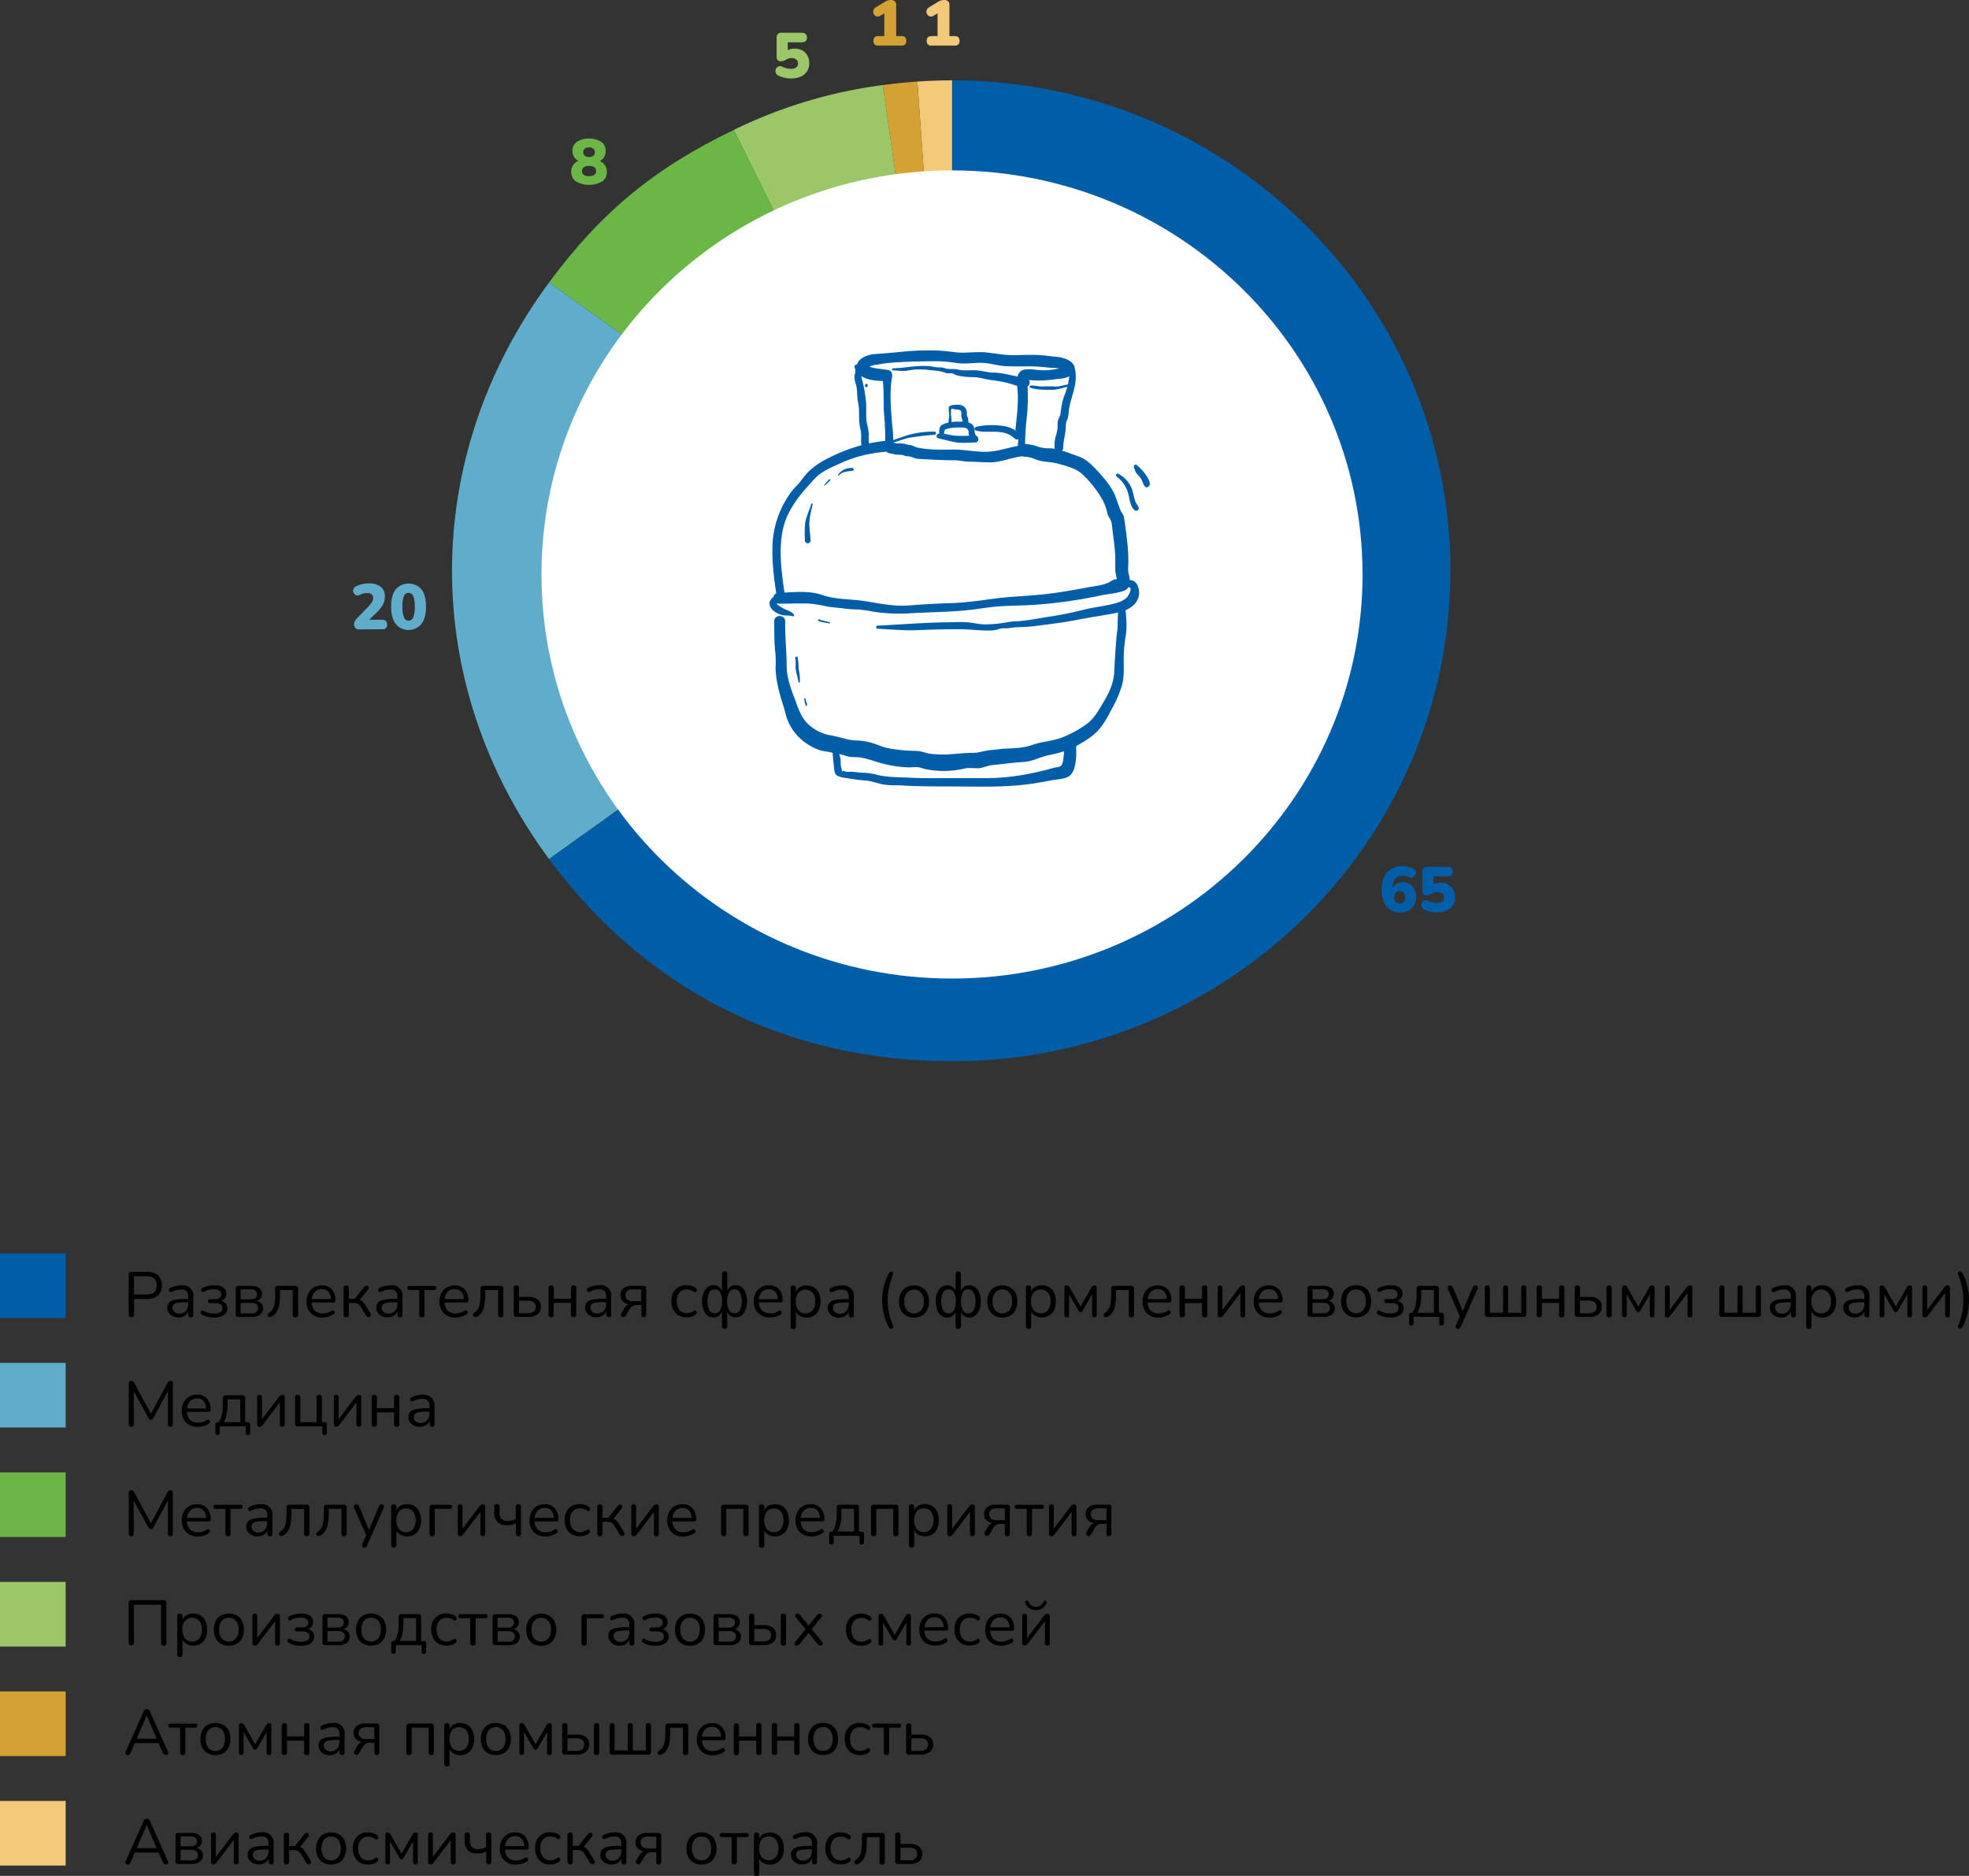<svg id="Слой_1" data-name="Слой 1" xmlns="http://www.w3.org/2000/svg" viewBox="0 0 1000 952.76"><rect x="0" y="0" width="1000" height="952.76" fill="#333333" stroke="none"/><defs><style>.cls-1,.cls-9{fill:#005da7;}.cls-2,.cls-8{fill:#5faccb;}.cls-3{fill:#6cb648;}.cls-4{fill:#9cc769;}.cls-5{fill:#d4a135;}.cls-6,.cls-7{fill:#f1c979;}.cls-7,.cls-8,.cls-9{fill-rule:evenodd;}.cls-10{fill:#fff;}</style></defs><path d="M999.15,667.47a30.37,30.37,0,0,0,.85-7.17,30.06,30.06,0,0,0-.85-7.14,28.59,28.59,0,0,0-2.67-6.86l-.91-.57-1,.42a1.19,1.19,0,0,0-.09,1.25,44,44,0,0,1,2,6.44,30.15,30.15,0,0,1,.69,6.46,33.54,33.54,0,0,1-2.64,12.91,1.16,1.16,0,0,0,.05,1.25l1,.4.92-.55a28.14,28.14,0,0,0,2.67-6.84m-20.67,1.33.57-.58,8.8-11.58v11.12c0,.86.4,1.3,1.22,1.3s1.21-.44,1.21-1.3V654.24c0-.93-.4-1.39-1.21-1.39l-.94.24-.61.6-8.76,11.58V654.14c0-.86-.41-1.29-1.22-1.29s-1.22.43-1.22,1.29v13.49c0,1,.41,1.43,1.22,1.43Zm-21.5-1V657.35l4.88,8.47.38.43.61.18.57-.18.38-.43,4.88-8.47v10.44c0,.85.39,1.27,1.18,1.27s1.19-.42,1.19-1.27V654.24c0-.93-.4-1.39-1.19-1.39l-.87.26-.54.67-5.6,9.83-5.6-9.83-.55-.67-.9-.26c-.79,0-1.19.46-1.19,1.39v13.55c0,.85.4,1.27,1.19,1.27s1.18-.42,1.18-1.27m-17.17-1.49a2.77,2.77,0,0,1-.95-2.17,2.19,2.19,0,0,1,.62-1.64,3.9,3.9,0,0,1,2.14-.84,28.57,28.57,0,0,1,4.2-.24h1v1a4.85,4.85,0,0,1-1.25,3.42,4.26,4.26,0,0,1-3.23,1.35,3.62,3.62,0,0,1-2.55-.85m5.16,2a4.85,4.85,0,0,0,1.93-2.2v1.59c0,.91.43,1.36,1.29,1.36s1.22-.45,1.22-1.36v-8.79a5.34,5.34,0,0,0-6.1-6.13,12.07,12.07,0,0,0-2.71.33,12.22,12.22,0,0,0-2.85,1l-.65.67v.84l.53.58.94-.11a11,11,0,0,1,2.42-.94,9.76,9.76,0,0,1,2.32-.29,3.57,3.57,0,0,1,2.69.89,4.15,4.15,0,0,1,.84,2.9v1h-1.06a29.31,29.31,0,0,0-5.71.44,5.41,5.41,0,0,0-3,1.44,3.94,3.94,0,0,0-.91,2.72,4.26,4.26,0,0,0,.76,2.46,5.24,5.24,0,0,0,2.06,1.74,6.69,6.69,0,0,0,2.95.64,5.62,5.62,0,0,0,3-.82m-23.66-2.86A6.74,6.74,0,0,1,920,661a6.66,6.66,0,0,1,1.35-4.5,4.91,4.91,0,0,1,7.18,0,6.66,6.66,0,0,1,1.35,4.5,6.74,6.74,0,0,1-1.35,4.5,4.89,4.89,0,0,1-7.18,0M920,673.56v-7.49a5.08,5.08,0,0,0,2.14,2.24,6.67,6.67,0,0,0,3.3.82,6.89,6.89,0,0,0,3.74-1,6.66,6.66,0,0,0,2.47-2.84,10,10,0,0,0,.87-4.33,10.09,10.09,0,0,0-.87-4.36,6.55,6.55,0,0,0-2.47-2.82,7,7,0,0,0-3.74-1,6.64,6.64,0,0,0-3.33.83,5.16,5.16,0,0,0-2.14,2.25v-1.68a1.18,1.18,0,0,0-1.35-1.33,1.16,1.16,0,0,0-1.29,1.33v19.38a1.34,1.34,0,1,0,2.67,0m-17.51-7.26a2.79,2.79,0,0,1-.93-2.17,2.19,2.19,0,0,1,.61-1.64,3.87,3.87,0,0,1,2.14-.84,28.57,28.57,0,0,1,4.2-.24h1v1a4.85,4.85,0,0,1-1.25,3.42,4.25,4.25,0,0,1-3.23,1.35,3.66,3.66,0,0,1-2.56-.85m5.18,2a4.91,4.91,0,0,0,1.93-2.2v1.59c0,.91.42,1.36,1.28,1.36s1.22-.45,1.22-1.36v-8.79a5.34,5.34,0,0,0-6.1-6.13,12.71,12.71,0,0,0-5.56,1.36l-.65.67v.84l.53.58.94-.11a11,11,0,0,1,2.42-.94,9.83,9.83,0,0,1,2.32-.29,3.56,3.56,0,0,1,2.69.89,4.15,4.15,0,0,1,.84,2.9v1h-1a29.36,29.36,0,0,0-5.72.44,5.44,5.44,0,0,0-3,1.44,3.93,3.93,0,0,0-.9,2.72,4.25,4.25,0,0,0,.75,2.46,5.17,5.17,0,0,0,2.06,1.74,6.69,6.69,0,0,0,2.95.64,5.68,5.68,0,0,0,3.05-.82m-14.77.52a1.21,1.21,0,0,0,1.38-1.36V654.18a1.16,1.16,0,0,0-1.29-1.33c-.85,0-1.28.44-1.28,1.33v12.54H885V654.18c0-.89-.42-1.33-1.25-1.33s-1.28.44-1.28,1.33v12.54h-6.69V654.18c0-.89-.43-1.33-1.28-1.33a1.16,1.16,0,0,0-1.29,1.33v13.29a1.21,1.21,0,0,0,1.38,1.36Zm-45.25,0,.58-.58,8.8-11.58v11.12c0,.86.4,1.3,1.21,1.3s1.22-.44,1.22-1.3V654.24c0-.93-.4-1.39-1.22-1.39l-.94.24-.61.6L848,665.27V654.14c0-.86-.41-1.29-1.22-1.29s-1.22.43-1.22,1.29v13.49c0,1,.41,1.43,1.22,1.43Zm-21.49-1V657.35l4.88,8.47.37.43.61.18.58-.18.38-.43,4.87-8.47v10.44c0,.85.4,1.27,1.19,1.27s1.18-.42,1.18-1.27V654.24c0-.93-.39-1.39-1.18-1.39l-.87.26-.55.67-5.6,9.83-5.6-9.83-.54-.67-.91-.26c-.79,0-1.18.46-1.18,1.39v13.55c0,.85.39,1.27,1.18,1.27s1.19-.42,1.19-1.27m-23.75-7.23H807a4.72,4.72,0,0,1,2.9.78,3.35,3.35,0,0,1,0,4.83A4.69,4.69,0,0,1,807,667h-4.58Zm16.11,7.14V654.18a1.18,1.18,0,0,0-1.35-1.33,1.17,1.17,0,0,0-1.32,1.33V667.7a1.18,1.18,0,0,0,1.32,1.36,1.2,1.2,0,0,0,1.35-1.36m-11.27,1.13a6.92,6.92,0,0,0,4.6-1.38,4.66,4.66,0,0,0,1.63-3.74,4.55,4.55,0,0,0-1.58-3.71,7.1,7.1,0,0,0-4.65-1.32h-4.84v-4.5a1.17,1.17,0,0,0-1.32-1.33,1.18,1.18,0,0,0-1.35,1.33v13.29a1.21,1.21,0,0,0,1.39,1.36Zm-24.18-1.13v-5.93h8.73v5.93a1.18,1.18,0,0,0,1.32,1.36,1.2,1.2,0,0,0,1.35-1.36V654.18a1.18,1.18,0,0,0-1.35-1.33,1.17,1.17,0,0,0-1.32,1.33v5.44h-8.73v-5.44a1.16,1.16,0,0,0-1.31-1.33,1.18,1.18,0,0,0-1.35,1.33V667.7a1.2,1.2,0,0,0,1.35,1.36c.88,0,1.31-.45,1.31-1.36m-9.32,1.13a1.21,1.21,0,0,0,1.38-1.36V654.18c0-.89-.42-1.33-1.28-1.33a1.16,1.16,0,0,0-1.29,1.33v12.54H765.9V654.18c0-.89-.42-1.33-1.25-1.33a1.16,1.16,0,0,0-1.29,1.33v12.54h-6.69V654.18c0-.89-.42-1.33-1.28-1.33s-1.28.44-1.28,1.33v13.29a1.21,1.21,0,0,0,1.38,1.36Zm-32.46,5.84.58-.81,8.43-19.2a1.47,1.47,0,0,0,0-1.26,1,1,0,0,0-1-.55l-.86.22-.56.82-5,12-5-12a1.42,1.42,0,0,0-1.35-1,1.26,1.26,0,0,0-1.2.55,1.37,1.37,0,0,0,0,1.29l6.06,13.88-2,4.48a1.55,1.55,0,0,0,0,1.28,1,1,0,0,0,1,.57Zm-20-11.8a22.07,22.07,0,0,0,.49-4.71v-3h6.43v11.57h-8.37a12.52,12.52,0,0,0,1.45-3.85M717.87,672v-3.21H731V672c0,.82.38,1.23,1.16,1.23s1.15-.41,1.15-1.23v-4a1.16,1.16,0,0,0-1.32-1.3h-1.22V654.57a1.33,1.33,0,0,0-1.51-1.5h-8.3a1.33,1.33,0,0,0-1.52,1.5v3.14a24.07,24.07,0,0,1-.49,5.19,11.48,11.48,0,0,1-1.62,3.82h-.39a1.16,1.16,0,0,0-1.32,1.3v4c0,.82.38,1.23,1.16,1.23s1.11-.41,1.11-1.23m-6.75-4.18a4,4,0,0,0,1.74-3.37A3.62,3.62,0,0,0,712,662a4.34,4.34,0,0,0-2.34-1.35,4,4,0,0,0,1.93-1.34,3.41,3.41,0,0,0,.71-2.12,3.91,3.91,0,0,0-1.52-3.28,7.43,7.43,0,0,0-4.58-1.17,12.15,12.15,0,0,0-6.09,1.46,1.1,1.1,0,0,0-.68.94l.45.91c.31.22.72.19,1.25-.1a8.51,8.51,0,0,1,2.26-.89,11,11,0,0,1,2.49-.28,5,5,0,0,1,3,.7,2.27,2.27,0,0,1,.91,1.9,2.12,2.12,0,0,1-.84,1.8,3.66,3.66,0,0,1-2.25.63h-2.54c-.77,0-1.15.33-1.15,1s.38,1,1.15,1H707a4,4,0,0,1,2.45.65,2.21,2.21,0,0,1,.88,1.91,2.26,2.26,0,0,1-1,2,6.26,6.26,0,0,1-3.42.7,11,11,0,0,1-2.66-.33,7.92,7.92,0,0,1-2.38-1,1.12,1.12,0,0,0-1.23-.1l-.44.92a1.19,1.19,0,0,0,.67,1,8.83,8.83,0,0,0,2.77,1.13,14.18,14.18,0,0,0,3.33.4,8.8,8.8,0,0,0,5.17-1.27m-26-2.41a6.79,6.79,0,0,1-1.33-4.5,6.72,6.72,0,0,1,1.33-4.5,4.93,4.93,0,0,1,7.2,0,6.66,6.66,0,0,1,1.35,4.5,6.74,6.74,0,0,1-1.35,4.5,4.91,4.91,0,0,1-7.2,0m7.64,2.67a6.72,6.72,0,0,0,2.67-2.84,10.44,10.44,0,0,0,0-8.66,6.78,6.78,0,0,0-2.67-2.84,8.66,8.66,0,0,0-8.08,0,6.79,6.79,0,0,0-2.65,2.84,10.34,10.34,0,0,0,0,8.66,6.74,6.74,0,0,0,2.65,2.84,8.58,8.58,0,0,0,8.08,0m-26.2-6.42H672a4,4,0,0,1,2.5.68,2.37,2.37,0,0,1,.85,2,2.43,2.43,0,0,1-.85,2,4,4,0,0,1-2.5.68h-5.44Zm0-6.84h5.14a3.66,3.66,0,0,1,2.34.65,2.2,2.2,0,0,1,.82,1.84,2.28,2.28,0,0,1-.82,1.9,3.66,3.66,0,0,1-2.34.66h-5.14Zm5.53,14a6.91,6.91,0,0,0,4.29-1.17,3.77,3.77,0,0,0,1.51-3.17,3.69,3.69,0,0,0-.84-2.44,4.2,4.2,0,0,0-2.32-1.36,4,4,0,0,0,1.92-1.33,3.32,3.32,0,0,0,.71-2.13,3.68,3.68,0,0,0-1.35-3.1,6.78,6.78,0,0,0-4.18-1.06h-6.42a1.22,1.22,0,0,0-1.38,1.37v13a1.21,1.21,0,0,0,1.38,1.36Zm-24.29-12.78a5.9,5.9,0,0,1,1.27,3.74h-9.72a6.08,6.08,0,0,1,1.55-3.67,4.69,4.69,0,0,1,3.59-1.39,4.19,4.19,0,0,1,3.31,1.32m0,12.65a8.19,8.19,0,0,0,2.58-1.2,1.2,1.2,0,0,0,.67-1l-.52-.89a1.2,1.2,0,0,0-1.27.19,6.55,6.55,0,0,1-2.18,1,9.34,9.34,0,0,1-2.2.28,5.52,5.52,0,0,1-4-1.41,5.91,5.91,0,0,1-1.58-4.11h10.9c.77,0,1.15-.33,1.15-1a8.19,8.19,0,0,0-1.84-5.66,6.51,6.51,0,0,0-5.11-2.06,7.73,7.73,0,0,0-4,1,7.14,7.14,0,0,0-2.71,2.89,9,9,0,0,0-1,4.29,8,8,0,0,0,2.2,5.95,8.14,8.14,0,0,0,6,2.2,10.92,10.92,0,0,0,2.92-.43m-27.25.1.58-.58,8.79-11.58v11.12c0,.86.41,1.3,1.22,1.3s1.22-.44,1.22-1.3V654.24c0-.93-.41-1.39-1.22-1.39l-.94.24-.61.6-8.76,11.58V654.14c0-.86-.4-1.29-1.22-1.29s-1.21.43-1.21,1.29v13.49c0,1,.4,1.43,1.21,1.43Zm-18.82-1.1v-5.93h8.73v5.93c0,.91.43,1.36,1.31,1.36a1.2,1.2,0,0,0,1.35-1.36V654.18a1.18,1.18,0,0,0-1.35-1.33,1.16,1.16,0,0,0-1.31,1.33v5.44h-8.73v-5.44a1.17,1.17,0,0,0-1.32-1.33,1.18,1.18,0,0,0-1.35,1.33V667.7a1.2,1.2,0,0,0,1.35,1.36,1.18,1.18,0,0,0,1.32-1.36m-10.4-11.65a5.85,5.85,0,0,1,1.27,3.74h-9.72a6.08,6.08,0,0,1,1.55-3.67,4.71,4.71,0,0,1,3.59-1.39,4.17,4.17,0,0,1,3.31,1.32m0,12.65a8.09,8.09,0,0,0,2.58-1.2,1.24,1.24,0,0,0,.68-1l-.53-.89a1.2,1.2,0,0,0-1.27.19,6.51,6.51,0,0,1-2.17,1,9.43,9.43,0,0,1-2.21.28,5.53,5.53,0,0,1-4-1.41,6,6,0,0,1-1.58-4.11h10.9c.78,0,1.16-.33,1.16-1a8.14,8.14,0,0,0-1.85-5.66,6.51,6.51,0,0,0-5.1-2.06,7.76,7.76,0,0,0-4,1,7.2,7.2,0,0,0-2.71,2.89,9,9,0,0,0-1,4.29,8,8,0,0,0,2.21,5.95,8.12,8.12,0,0,0,6,2.2,10.81,10.81,0,0,0,2.92-.43m-15.43-1V654.57a1.34,1.34,0,0,0-1.52-1.5h-8.6a1.33,1.33,0,0,0-1.51,1.5v2.52a34.16,34.16,0,0,1-.28,4.74,8.48,8.48,0,0,1-1,3.06,5.06,5.06,0,0,1-1.94,1.9l-.66.78.12.84.66.55,1-.06a6.76,6.76,0,0,0,2.68-2.27,9.86,9.86,0,0,0,1.46-3.76,31.26,31.26,0,0,0,.44-5.68v-2h6.46V667.7c0,.91.43,1.36,1.32,1.36a1.2,1.2,0,0,0,1.35-1.36m-33,.09V657.35l4.88,8.47.37.43.62.18.57-.18.38-.43,4.88-8.47v10.44c0,.85.39,1.27,1.18,1.27s1.19-.42,1.19-1.27V654.24c0-.93-.4-1.39-1.19-1.39l-.87.26-.54.67-5.6,9.83-5.6-9.83-.55-.67-.9-.26c-.8,0-1.19.46-1.19,1.39v13.55c0,.85.39,1.27,1.19,1.27s1.18-.42,1.18-1.27M525,665.45a6.74,6.74,0,0,1-1.35-4.5,6.66,6.66,0,0,1,1.35-4.5,4.91,4.91,0,0,1,7.18,0,6.66,6.66,0,0,1,1.35,4.5,6.74,6.74,0,0,1-1.35,4.5,4.89,4.89,0,0,1-7.18,0m-1.28,8.11v-7.49a5,5,0,0,0,2.14,2.24,6.64,6.64,0,0,0,3.29.82,6.89,6.89,0,0,0,3.74-1,6.6,6.6,0,0,0,2.47-2.84,9.84,9.84,0,0,0,.87-4.33,10,10,0,0,0-.87-4.36,6.49,6.49,0,0,0-2.47-2.82,7,7,0,0,0-3.74-1,6.64,6.64,0,0,0-3.33.83,5.21,5.21,0,0,0-2.14,2.25v-1.68a1.18,1.18,0,0,0-1.35-1.33c-.85,0-1.28.44-1.28,1.33v19.38a1.18,1.18,0,0,0,1.32,1.34,1.19,1.19,0,0,0,1.35-1.34m-18.27-8.11a6.79,6.79,0,0,1-1.33-4.5,6.72,6.72,0,0,1,1.33-4.5,4.93,4.93,0,0,1,7.2,0A6.66,6.66,0,0,1,514,661a6.74,6.74,0,0,1-1.35,4.5,4.91,4.91,0,0,1-7.2,0m7.64,2.67a6.72,6.72,0,0,0,2.67-2.84,10.44,10.44,0,0,0,0-8.66,6.78,6.78,0,0,0-2.67-2.84,8.66,8.66,0,0,0-8.08,0,6.86,6.86,0,0,0-2.65,2.84,10.44,10.44,0,0,0,0,8.66,6.8,6.8,0,0,0,2.65,2.84,8.58,8.58,0,0,0,8.08,0M489,665.49a11,11,0,0,1,0-9.08,3,3,0,0,1,2.7-1.55,3.12,3.12,0,0,1,2.74,1.55,10.61,10.61,0,0,1,0,9.08,3.13,3.13,0,0,1-2.74,1.56,3,3,0,0,1-2.71-1.56m-10,0a10.81,10.81,0,0,1,0-9.08,3.16,3.16,0,0,1,5.44,0,8.42,8.42,0,0,1,1,4.54,8.62,8.62,0,0,1-1,4.54,3.17,3.17,0,0,1-5.46,0m9.08,8v-7.2a4.77,4.77,0,0,0,1.68,2.08,4.53,4.53,0,0,0,2.6.75,5,5,0,0,0,4.22-2.23A10.08,10.08,0,0,0,498.1,661a10,10,0,0,0-1.6-6,4.94,4.94,0,0,0-4.2-2.21A4.41,4.41,0,0,0,488,655.6v-8.46a1.21,1.21,0,0,0-1.35-1.39c-.88,0-1.32.46-1.32,1.39v8.5a4.69,4.69,0,0,0-1.68-2.11,4.47,4.47,0,0,0-2.6-.75,4.94,4.94,0,0,0-4.22,2.21,10.05,10.05,0,0,0-1.58,6,11.79,11.79,0,0,0,.72,4.33,6.56,6.56,0,0,0,2,2.84,4.85,4.85,0,0,0,3.05,1,4.55,4.55,0,0,0,2.6-.75,4.74,4.74,0,0,0,1.68-2.11v7.23c0,.93.44,1.4,1.32,1.4a1.22,1.22,0,0,0,1.35-1.4m-27.36-8a6.79,6.79,0,0,1-1.33-4.5,6.72,6.72,0,0,1,1.33-4.5,4.93,4.93,0,0,1,7.2,0,6.66,6.66,0,0,1,1.35,4.5,6.74,6.74,0,0,1-1.35,4.5,4.91,4.91,0,0,1-7.2,0m7.64,2.67a6.72,6.72,0,0,0,2.67-2.84,10.44,10.44,0,0,0,0-8.66,6.78,6.78,0,0,0-2.67-2.84,8.66,8.66,0,0,0-8.08,0,6.86,6.86,0,0,0-2.65,2.84,10.44,10.44,0,0,0,0,8.66,6.8,6.8,0,0,0,2.65,2.84,8.58,8.58,0,0,0,8.08,0m-15.74,6.74.95-.4a1.14,1.14,0,0,0,.05-1.25,40.55,40.55,0,0,1-2-6.42,31.14,31.14,0,0,1-.67-6.49,31.8,31.8,0,0,1,.66-6.48,37.7,37.7,0,0,1,2-6.42,1.14,1.14,0,0,0-.05-1.25l-.95-.42-.91.57a28.34,28.34,0,0,0-2.7,6.87,30.41,30.41,0,0,0,0,14.28,27.65,27.65,0,0,0,2.7,6.86Zm-28.5-8.56a2.79,2.79,0,0,1-.93-2.17,2.19,2.19,0,0,1,.61-1.64,3.87,3.87,0,0,1,2.14-.84,28.57,28.57,0,0,1,4.2-.24h1v1a4.85,4.85,0,0,1-1.25,3.42,4.25,4.25,0,0,1-3.23,1.35,3.66,3.66,0,0,1-2.56-.85m5.18,2a4.83,4.83,0,0,0,1.92-2.2v1.59c0,.91.43,1.36,1.29,1.36s1.22-.45,1.22-1.36v-8.79a5.34,5.34,0,0,0-6.1-6.13,12.71,12.71,0,0,0-5.56,1.36l-.65.67v.84l.53.58.94-.11a11,11,0,0,1,2.42-.94,9.83,9.83,0,0,1,2.32-.29,3.56,3.56,0,0,1,2.69.89,4.15,4.15,0,0,1,.84,2.9v1h-1.05a29.36,29.36,0,0,0-5.72.44,5.44,5.44,0,0,0-3,1.44,3.93,3.93,0,0,0-.9,2.72,4.25,4.25,0,0,0,.75,2.46,5.17,5.17,0,0,0,2.06,1.74,6.69,6.69,0,0,0,2.95.64,5.68,5.68,0,0,0,3.05-.82m-23.67-2.86a6.74,6.74,0,0,1-1.35-4.5,6.66,6.66,0,0,1,1.35-4.5,4.91,4.91,0,0,1,7.18,0,6.66,6.66,0,0,1,1.35,4.5,6.74,6.74,0,0,1-1.35,4.5,4.89,4.89,0,0,1-7.18,0m-1.28,8.11v-7.49a5,5,0,0,0,2.14,2.24,6.61,6.61,0,0,0,3.29.82,6.86,6.86,0,0,0,3.74-1,6.66,6.66,0,0,0,2.47-2.84,10,10,0,0,0,.87-4.33,10.09,10.09,0,0,0-.87-4.36,6.55,6.55,0,0,0-2.47-2.82,6.94,6.94,0,0,0-3.74-1,6.64,6.64,0,0,0-3.33.83,5.16,5.16,0,0,0-2.14,2.25v-1.68a1.18,1.18,0,0,0-1.35-1.33c-.86,0-1.28.44-1.28,1.33v19.38a1.18,1.18,0,0,0,1.32,1.34,1.19,1.19,0,0,0,1.35-1.34m-10.43-17.51a5.9,5.9,0,0,1,1.27,3.74h-9.72a6,6,0,0,1,1.55-3.67,4.69,4.69,0,0,1,3.59-1.39,4.19,4.19,0,0,1,3.31,1.32m0,12.65a8.25,8.25,0,0,0,2.59-1.2,1.24,1.24,0,0,0,.68-1l-.53-.89a1.19,1.19,0,0,0-1.27.19,6.6,6.6,0,0,1-2.17,1A9.49,9.49,0,0,1,391,667a5.52,5.52,0,0,1-4-1.41,5.87,5.87,0,0,1-1.58-4.11h10.9c.77,0,1.15-.33,1.15-1a8.19,8.19,0,0,0-1.84-5.66,6.51,6.51,0,0,0-5.1-2.06,7.74,7.74,0,0,0-4,1,7.23,7.23,0,0,0-2.72,2.89,9.11,9.11,0,0,0-1,4.29,8,8,0,0,0,2.2,5.95,8.14,8.14,0,0,0,6,2.2,10.8,10.8,0,0,0,2.91-.43m-23.62-3.21a8.73,8.73,0,0,1-1-4.54,8.52,8.52,0,0,1,1-4.54,3,3,0,0,1,2.7-1.55,3.14,3.14,0,0,1,2.74,1.55,10.61,10.61,0,0,1,0,9.08,3.15,3.15,0,0,1-2.74,1.56,3.05,3.05,0,0,1-2.72-1.56m-10,0a10.81,10.81,0,0,1,0-9.08,3.15,3.15,0,0,1,5.43,0,8.32,8.32,0,0,1,1,4.54,8.52,8.52,0,0,1-1,4.54,3.16,3.16,0,0,1-5.45,0m9.08,8v-7.2a4.82,4.82,0,0,0,1.67,2.08,4.58,4.58,0,0,0,2.61.75,4.93,4.93,0,0,0,4.21-2.23,11.91,11.91,0,0,0,0-11.91,5,5,0,0,0-4.2-2.21,4.39,4.39,0,0,0-4.28,2.82v-8.46a1.21,1.21,0,0,0-1.35-1.39c-.88,0-1.32.46-1.32,1.39v8.5a4.83,4.83,0,0,0-1.68-2.11,4.47,4.47,0,0,0-2.6-.75,5,5,0,0,0-4.22,2.21,10.05,10.05,0,0,0-1.58,6,11.79,11.79,0,0,0,.72,4.33,6.56,6.56,0,0,0,2,2.84,4.83,4.83,0,0,0,3.05,1,4.55,4.55,0,0,0,2.6-.75,4.88,4.88,0,0,0,1.68-2.11v7.23c0,.93.44,1.4,1.32,1.4a1.22,1.22,0,0,0,1.35-1.4m-18.12-4.75a6.79,6.79,0,0,0,2.3-1.21l.48-.95-.51-.89a.94.94,0,0,0-1.09.12,5.77,5.77,0,0,1-1.76.9,5.67,5.67,0,0,1-1.7.26,4.69,4.69,0,0,1-3.85-1.64,6.76,6.76,0,0,1-1.35-4.45,6.52,6.52,0,0,1,1.35-4.43,4.85,4.85,0,0,1,3.85-1.54,5.71,5.71,0,0,1,3.46,1.17,1,1,0,0,0,1.11.13l.56-.88-.48-1a6.53,6.53,0,0,0-2.34-1.21,8.79,8.79,0,0,0-2.47-.38,7.54,7.54,0,0,0-5.7,2.16,8.2,8.2,0,0,0-2.07,5.92,9.53,9.53,0,0,0,.94,4.36,6.79,6.79,0,0,0,2.68,2.88,8,8,0,0,0,4.15,1,8.48,8.48,0,0,0,2.44-.38m-32.61-8.62a3.09,3.09,0,0,1,0-4.42,4.36,4.36,0,0,1,2.86-.79h4.19v6h-4.19a4.3,4.3,0,0,1-2.86-.79m9.24,8.6.35-.94V654.44a1.24,1.24,0,0,0-1.42-1.37H321a6.56,6.56,0,0,0-4.4,1.28,4.84,4.84,0,0,0-.34,6.56,5.27,5.27,0,0,0,3.16,1.47,4.31,4.31,0,0,0-1.37.81,4.57,4.57,0,0,0-1,1.26l-1.59,2.63-.15,1,.63.74,1,.16.89-.71,1.88-3.24a4.87,4.87,0,0,1,1.46-1.6,3.76,3.76,0,0,1,2.23-.64h2.34v5a1.13,1.13,0,0,0,1.28,1.27Zm-27-2.43a2.79,2.79,0,0,1-.94-2.17,2.19,2.19,0,0,1,.62-1.64,3.87,3.87,0,0,1,2.14-.84,28.57,28.57,0,0,1,4.2-.24h1v1a4.85,4.85,0,0,1-1.25,3.42,4.26,4.26,0,0,1-3.23,1.35,3.66,3.66,0,0,1-2.56-.85m5.17,2a4.85,4.85,0,0,0,1.93-2.2v1.59c0,.91.43,1.36,1.29,1.36s1.21-.45,1.21-1.36v-8.79a5.32,5.32,0,0,0-6.09-6.13,12.22,12.22,0,0,0-2.72.33,12.56,12.56,0,0,0-2.85,1l-.64.67v.84l.53.58.94-.11a11,11,0,0,1,2.42-.94,9.76,9.76,0,0,1,2.32-.29,3.55,3.55,0,0,1,2.68.89,4.1,4.1,0,0,1,.85,2.9v1h-1.06a29.31,29.31,0,0,0-5.71.44,5.41,5.41,0,0,0-3,1.44,3.94,3.94,0,0,0-.91,2.72,4.26,4.26,0,0,0,.76,2.46,5.17,5.17,0,0,0,2.06,1.74,6.69,6.69,0,0,0,2.95.64,5.62,5.62,0,0,0,3-.82m-24.78-.61v-5.93H290v5.93c0,.91.43,1.36,1.31,1.36a1.2,1.2,0,0,0,1.35-1.36V654.18a1.18,1.18,0,0,0-1.35-1.33,1.16,1.16,0,0,0-1.31,1.33v5.44h-8.73v-5.44a1.17,1.17,0,0,0-1.32-1.33,1.18,1.18,0,0,0-1.35,1.33V667.7a1.2,1.2,0,0,0,1.35,1.36,1.18,1.18,0,0,0,1.32-1.36m-17.69-7.14h4.58a4.7,4.7,0,0,1,2.9.78,3.35,3.35,0,0,1,0,4.83,4.69,4.69,0,0,1-2.88.78H263.6Zm4.84,8.27a6.92,6.92,0,0,0,4.6-1.38,4.66,4.66,0,0,0,1.63-3.74,4.53,4.53,0,0,0-1.59-3.71,7.07,7.07,0,0,0-4.64-1.32H263.6v-4.5a1.17,1.17,0,0,0-1.32-1.33,1.18,1.18,0,0,0-1.35,1.33v13.29a1.21,1.21,0,0,0,1.38,1.36Zm-12.78-1.13V654.57a1.33,1.33,0,0,0-1.51-1.5h-8.6a1.33,1.33,0,0,0-1.52,1.5v2.52a32.67,32.67,0,0,1-.28,4.74,8.48,8.48,0,0,1-1,3.06,5.21,5.21,0,0,1-1.94,1.9l-.66.78.11.84.66.55,1-.06a6.76,6.76,0,0,0,2.68-2.27,10,10,0,0,0,1.45-3.76,30.39,30.39,0,0,0,.44-5.68v-2H253V667.7a1.18,1.18,0,0,0,1.32,1.36,1.2,1.2,0,0,0,1.35-1.36M234.3,656.05a5.9,5.9,0,0,1,1.27,3.74h-9.72a6,6,0,0,1,1.55-3.67,4.69,4.69,0,0,1,3.59-1.39,4.19,4.19,0,0,1,3.31,1.32m0,12.65a8.25,8.25,0,0,0,2.59-1.2,1.22,1.22,0,0,0,.67-1l-.53-.89a1.18,1.18,0,0,0-1.26.19,6.65,6.65,0,0,1-2.18,1,9.41,9.41,0,0,1-2.2.28,5.5,5.5,0,0,1-4-1.41,5.91,5.91,0,0,1-1.58-4.11h10.9c.77,0,1.15-.33,1.15-1a8.19,8.19,0,0,0-1.84-5.66,6.51,6.51,0,0,0-5.11-2.06,7.73,7.73,0,0,0-4,1,7.23,7.23,0,0,0-2.72,2.89,9,9,0,0,0-1,4.29,8,8,0,0,0,2.21,5.95,8.14,8.14,0,0,0,6,2.2,10.8,10.8,0,0,0,2.91-.43m-18.73-1V655.18h4.84c.82,0,1.22-.36,1.22-1.07s-.4-1-1.22-1H208.13c-.84,0-1.26.35-1.26,1s.42,1.07,1.26,1.07h4.81V667.7a1.19,1.19,0,0,0,1.35,1.36c.87,0,1.31-.45,1.31-1.36m-20.8-1.4a2.76,2.76,0,0,1-.94-2.17,2.19,2.19,0,0,1,.61-1.64,3.94,3.94,0,0,1,2.14-.84,28.57,28.57,0,0,1,4.2-.24h1v1a4.85,4.85,0,0,1-1.25,3.42,4.23,4.23,0,0,1-3.23,1.35,3.66,3.66,0,0,1-2.55-.85m5.17,2a4.91,4.91,0,0,0,1.93-2.2v1.59c0,.91.43,1.36,1.28,1.36s1.22-.45,1.22-1.36v-8.79a5.33,5.33,0,0,0-6.09-6.13,12.15,12.15,0,0,0-2.72.33,12.56,12.56,0,0,0-2.85,1l-.64.67v.84l.52.58.95-.11a11,11,0,0,1,2.42-.94,9.7,9.7,0,0,1,2.32-.29,3.59,3.59,0,0,1,2.69.89,4.2,4.2,0,0,1,.83,2.9v1h-1.05a29.43,29.43,0,0,0-5.72.44,5.41,5.41,0,0,0-3,1.44,3.89,3.89,0,0,0-.91,2.72,4.19,4.19,0,0,0,.76,2.46,5.1,5.1,0,0,0,2.06,1.74,6.65,6.65,0,0,0,2.94.64,5.65,5.65,0,0,0,3.05-.82m-22.78-.61v-5.93h2.51a4,4,0,0,1,2.14.48,5.71,5.71,0,0,1,1.58,1.82l2.6,4.27.82.67.94-.11.61-.67-.13-1-2.37-3.86a13.61,13.61,0,0,0-1.55-2.17,3.67,3.67,0,0,0-1.55-1l4.22-5.32.29-1-.47-.73-.86-.21-.9.57-4.88,6.16h-3v-5.39c0-.9-.43-1.36-1.31-1.36a1.2,1.2,0,0,0-1.35,1.36V667.7a1.19,1.19,0,0,0,1.35,1.36c.88,0,1.31-.45,1.31-1.36M166.8,656.05a5.9,5.9,0,0,1,1.27,3.74h-9.72a6.08,6.08,0,0,1,1.55-3.67,4.71,4.71,0,0,1,3.59-1.39,4.19,4.19,0,0,1,3.31,1.32m0,12.65a8.25,8.25,0,0,0,2.59-1.2,1.2,1.2,0,0,0,.67-1l-.52-.89a1.19,1.19,0,0,0-1.27.19,6.65,6.65,0,0,1-2.18,1,9.28,9.28,0,0,1-2.2.28,5.52,5.52,0,0,1-4-1.41,5.91,5.91,0,0,1-1.58-4.11h10.9c.77,0,1.15-.33,1.15-1a8.19,8.19,0,0,0-1.84-5.66,6.51,6.51,0,0,0-5.11-2.06,7.73,7.73,0,0,0-4,1,7.14,7.14,0,0,0-2.71,2.89,8.88,8.88,0,0,0-1,4.29,8,8,0,0,0,2.2,5.95,8.14,8.14,0,0,0,6,2.2,10.74,10.74,0,0,0,2.91-.43m-15.43-1V654.57a1.34,1.34,0,0,0-1.52-1.5h-8.59a1.34,1.34,0,0,0-1.52,1.5v2.52a32.67,32.67,0,0,1-.28,4.74,8.48,8.48,0,0,1-1,3.06,5.21,5.21,0,0,1-1.94,1.9l-.66.78.12.84.65.55,1-.06a6.76,6.76,0,0,0,2.68-2.27,9.86,9.86,0,0,0,1.45-3.76,30.29,30.29,0,0,0,.45-5.68v-2h6.46V667.7c0,.91.43,1.36,1.31,1.36a1.2,1.2,0,0,0,1.35-1.36m-29.12-6h5.44a4,4,0,0,1,2.5.68,2.37,2.37,0,0,1,.86,2,2.43,2.43,0,0,1-.86,2,4,4,0,0,1-2.5.68h-5.44Zm0-6.84h5.14a3.66,3.66,0,0,1,2.34.65,2.2,2.2,0,0,1,.82,1.84,2.28,2.28,0,0,1-.82,1.9,3.66,3.66,0,0,1-2.34.66h-5.14Zm5.54,14a6.87,6.87,0,0,0,4.28-1.17,3.78,3.78,0,0,0,1.52-3.17,3.69,3.69,0,0,0-.84-2.44,4.26,4.26,0,0,0-2.33-1.36,4,4,0,0,0,1.93-1.33,3.38,3.38,0,0,0,.71-2.13,3.68,3.68,0,0,0-1.35-3.1,6.81,6.81,0,0,0-4.19-1.06h-6.42a1.22,1.22,0,0,0-1.38,1.37v13a1.21,1.21,0,0,0,1.38,1.36Zm-14-1a4,4,0,0,0,1.75-3.37,3.63,3.63,0,0,0-.86-2.45,4.34,4.34,0,0,0-2.34-1.35,4,4,0,0,0,1.93-1.34,3.41,3.41,0,0,0,.71-2.12,3.91,3.91,0,0,0-1.52-3.28,7.45,7.45,0,0,0-4.58-1.17,12.15,12.15,0,0,0-6.09,1.46,1.1,1.1,0,0,0-.68.94l.45.91c.31.22.72.19,1.25-.1a8.44,8.44,0,0,1,2.25-.89,11.11,11.11,0,0,1,2.49-.28,5,5,0,0,1,3,.7,2.28,2.28,0,0,1,.9,1.9,2.12,2.12,0,0,1-.84,1.8,3.67,3.67,0,0,1-2.26.63h-2.53c-.77,0-1.16.33-1.16,1s.39,1,1.16,1h2.86a4.09,4.09,0,0,1,2.46.65,2.23,2.23,0,0,1,.87,1.91,2.26,2.26,0,0,1-1,2,6.25,6.25,0,0,1-3.43.7,11.05,11.05,0,0,1-2.65-.33,8.2,8.2,0,0,1-2.39-1c-.5-.28-.91-.32-1.21-.1l-.45.92a1.18,1.18,0,0,0,.68,1,8.77,8.77,0,0,0,2.76,1.13,14.18,14.18,0,0,0,3.33.4,8.82,8.82,0,0,0,5.17-1.27M88.57,666.3a2.76,2.76,0,0,1-.94-2.17,2.19,2.19,0,0,1,.61-1.64,3.94,3.94,0,0,1,2.14-.84,28.57,28.57,0,0,1,4.2-.24h1v1a4.85,4.85,0,0,1-1.25,3.42,4.23,4.23,0,0,1-3.23,1.35,3.62,3.62,0,0,1-2.55-.85m5.17,2a4.91,4.91,0,0,0,1.93-2.2v1.59c0,.91.42,1.36,1.28,1.36s1.22-.45,1.22-1.36v-8.79a5.33,5.33,0,0,0-6.09-6.13,12.79,12.79,0,0,0-5.57,1.36l-.64.67v.84l.53.58.93-.11a11.14,11.14,0,0,1,2.42-.94,9.91,9.91,0,0,1,2.33-.29,3.55,3.55,0,0,1,2.68.89,4.15,4.15,0,0,1,.84,2.9v1h-1a29.43,29.43,0,0,0-5.72.44,5.41,5.41,0,0,0-3,1.44,3.89,3.89,0,0,0-.91,2.72,4.19,4.19,0,0,0,.76,2.46,5.1,5.1,0,0,0,2.06,1.74,6.62,6.62,0,0,0,2.94.64,5.65,5.65,0,0,0,3-.82M68.06,648.18h6.16c3.6,0,5.4,1.55,5.4,4.67s-1.8,4.63-5.4,4.63H68.06Zm0,19.48v-7.94h6.49a8.31,8.31,0,0,0,5.75-1.8,7.48,7.48,0,0,0,0-10.16A8.36,8.36,0,0,0,74.55,646H66.74a1.21,1.21,0,0,0-1.38,1.36v20.33a1.35,1.35,0,1,0,2.7,0"/><path d="M211.1,721.87a2.79,2.79,0,0,1-.94-2.16,2.21,2.21,0,0,1,.61-1.64,3.94,3.94,0,0,1,2.14-.84,27,27,0,0,1,4.2-.25h1v1a4.78,4.78,0,0,1-1.26,3.42,4.2,4.2,0,0,1-3.23,1.35,3.66,3.66,0,0,1-2.55-.85m5.17,2a5,5,0,0,0,1.93-2.21v1.59c0,.91.43,1.36,1.28,1.36s1.23-.45,1.23-1.36v-8.79a6.33,6.33,0,0,0-1.5-4.63,6.26,6.26,0,0,0-4.6-1.49,12.11,12.11,0,0,0-2.72.32,12.36,12.36,0,0,0-2.84,1l-.65.66v.85l.53.58.94-.12a10.89,10.89,0,0,1,2.42-.93,9.29,9.29,0,0,1,2.32-.3,3.57,3.57,0,0,1,2.69.89,4.18,4.18,0,0,1,.84,2.91v1h-1.06a29.24,29.24,0,0,0-5.71.44,5.41,5.41,0,0,0-3,1.44,3.9,3.9,0,0,0-.91,2.73,4.21,4.21,0,0,0,.76,2.46,5.26,5.26,0,0,0,2.06,1.74,6.66,6.66,0,0,0,2.95.63,5.61,5.61,0,0,0,3-.81m-24.78-.62v-5.93h8.73v5.93c0,.91.44,1.36,1.31,1.36a1.2,1.2,0,0,0,1.35-1.36V709.75a1.18,1.18,0,0,0-1.35-1.33,1.17,1.17,0,0,0-1.31,1.33v5.45h-8.73v-5.45a1.17,1.17,0,0,0-1.32-1.33,1.18,1.18,0,0,0-1.35,1.33v13.52a1.2,1.2,0,0,0,1.35,1.36,1.18,1.18,0,0,0,1.32-1.36m-19.75,1.1.57-.58,8.8-11.58v11.13c0,.86.41,1.29,1.22,1.29s1.22-.43,1.22-1.29V709.81c0-.92-.41-1.39-1.22-1.39l-.94.25-.61.59L172,720.84V709.72c0-.87-.41-1.3-1.22-1.3s-1.22.43-1.22,1.3v13.49c0,.95.41,1.42,1.22,1.42ZM166,727.65v-4.06q0-1.29-1.35-1.29h-1.18V709.75a1.17,1.17,0,0,0-1.32-1.33,1.18,1.18,0,0,0-1.35,1.33V722.3h-8.27V709.75a1.17,1.17,0,0,0-1.31-1.33,1.18,1.18,0,0,0-1.35,1.33v13.3a1.21,1.21,0,0,0,1.38,1.36h12.45v3.24c0,.8.38,1.2,1.15,1.2s1.15-.4,1.15-1.2m-33.22-3.28.58-.58,8.8-11.58v11.13c0,.86.4,1.29,1.21,1.29s1.22-.43,1.22-1.29V709.81c0-.92-.4-1.39-1.22-1.39l-.93.25-.61.59-8.77,11.58V709.72c0-.87-.4-1.3-1.21-1.3s-1.22.43-1.22,1.3v13.49c0,.95.4,1.42,1.22,1.42Zm-17.7-5.93a22,22,0,0,0,.49-4.7v-3H122V722.3h-8.37a13,13,0,0,0,1.45-3.86m-3.43,9.18v-3.21h13.11v3.21c0,.82.39,1.23,1.16,1.23s1.15-.41,1.15-1.23v-4a1.15,1.15,0,0,0-1.32-1.29h-1.22V710.14a1.32,1.32,0,0,0-1.51-1.49h-8.31a1.33,1.33,0,0,0-1.51,1.49v3.14a23.33,23.33,0,0,1-.49,5.19,11.45,11.45,0,0,1-1.62,3.83h-.39a1.15,1.15,0,0,0-1.32,1.29v4c0,.82.39,1.23,1.15,1.23s1.12-.41,1.12-1.23m-8.25-16a5.87,5.87,0,0,1,1.27,3.73H95a6.13,6.13,0,0,1,1.55-3.67,4.73,4.73,0,0,1,3.59-1.39,4.16,4.16,0,0,1,3.31,1.33m0,12.65a8.42,8.42,0,0,0,2.58-1.2,1.25,1.25,0,0,0,.68-1.06l-.53-.89a1.22,1.22,0,0,0-1.27.19,6.84,6.84,0,0,1-2.17,1,9.47,9.47,0,0,1-2.21.27,5.52,5.52,0,0,1-4-1.41,5.89,5.89,0,0,1-1.58-4.1h10.9c.77,0,1.15-.34,1.15-1a8.14,8.14,0,0,0-1.84-5.65,6.47,6.47,0,0,0-5.1-2.06,7.76,7.76,0,0,0-4,1,7.11,7.11,0,0,0-2.71,2.88,9.06,9.06,0,0,0-1,4.3,8,8,0,0,0,2.2,6,8.14,8.14,0,0,0,6,2.19,10.9,10.9,0,0,0,2.92-.42m-35.56-.94V706.57l7.54,13.75.46.59.73.19.7-.18.48-.6,7.45-13.78v16.8c0,.86.41,1.29,1.25,1.29a1.12,1.12,0,0,0,1.25-1.29V702.62c0-.87-.41-1.3-1.22-1.3l-.86.21-.56.7-8.49,15.82-8.54-15.82-.57-.7-.84-.21a1.13,1.13,0,0,0-1.26,1.3v20.72a1.13,1.13,0,0,0,1.26,1.29c.81,0,1.22-.43,1.22-1.29"/><path d="M554.88,771.27a3.1,3.1,0,0,1,0-4.41,4.3,4.3,0,0,1,2.86-.79h4.19v6h-4.19a4.3,4.3,0,0,1-2.86-.8m9.24,8.61.35-.94V765.58a1.23,1.23,0,0,0-1.42-1.36h-5.8a6.52,6.52,0,0,0-4.39,1.28,4.36,4.36,0,0,0-1.47,3.45,4.31,4.31,0,0,0,1.12,3.1,5.18,5.18,0,0,0,3.16,1.47,4.54,4.54,0,0,0-1.37.82,4.75,4.75,0,0,0-1,1.26l-1.59,2.63-.14,1,.62.74,1,.16.88-.71,1.88-3.24a4.93,4.93,0,0,1,1.47-1.61,3.78,3.78,0,0,1,2.22-.63h2.34v5a1.12,1.12,0,0,0,1.29,1.26ZM534.9,780l.58-.59,8.79-11.57v11.12c0,.86.41,1.29,1.22,1.29s1.22-.43,1.22-1.29V765.39c0-.93-.41-1.39-1.22-1.39l-.94.24-.61.6-8.76,11.57V765.29c0-.86-.4-1.29-1.22-1.29s-1.21.43-1.21,1.29v13.49c0,1,.4,1.42,1.21,1.42Zm-10.79-1.11V766.33H529c.81,0,1.21-.36,1.21-1.07s-.4-1-1.21-1H516.64c-.84,0-1.25.35-1.25,1s.41,1.07,1.25,1.07h4.81v12.51a1.2,1.2,0,0,0,1.35,1.36c.87,0,1.31-.45,1.31-1.36m-20.84-7.57a3.08,3.08,0,0,1,0-4.41,4.29,4.29,0,0,1,2.86-.79h4.18v6h-4.18a4.28,4.28,0,0,1-2.86-.8m9.23,8.61.35-.94V765.58c0-.9-.47-1.36-1.42-1.36h-5.79a6.53,6.53,0,0,0-4.4,1.28,4.81,4.81,0,0,0-.35,6.55,5.18,5.18,0,0,0,3.17,1.47,4.31,4.31,0,0,0-1.37.82,4.79,4.79,0,0,0-1,1.26l-1.58,2.63-.15,1,.63.74,1,.16.89-.71,1.88-3.24a4.9,4.9,0,0,1,1.46-1.61A3.81,3.81,0,0,1,508,774h2.33v5a1.12,1.12,0,0,0,1.29,1.26Zm-29.21.07.57-.59,8.8-11.57v11.12c0,.86.4,1.29,1.22,1.29s1.21-.43,1.21-1.29V765.39c0-.93-.4-1.39-1.21-1.39l-.94.24-.61.6-8.76,11.57V765.29c0-.86-.41-1.29-1.22-1.29s-1.22.43-1.22,1.29v13.49c0,1,.41,1.42,1.22,1.42Zm-17.71-3.36a8.17,8.17,0,0,1,0-9,4.93,4.93,0,0,1,7.18,0,8.17,8.17,0,0,1,0,9,4.89,4.89,0,0,1-7.18,0m-1.28,8.12v-7.49a5,5,0,0,0,2.14,2.24,6.6,6.6,0,0,0,3.29.81,6.86,6.86,0,0,0,3.74-1,6.66,6.66,0,0,0,2.47-2.84,11.28,11.28,0,0,0,0-8.69,6.55,6.55,0,0,0-2.47-2.82,6.94,6.94,0,0,0-3.74-1,6.57,6.57,0,0,0-3.32.82,5.12,5.12,0,0,0-2.14,2.26v-1.69a1.18,1.18,0,0,0-1.36-1.32,1.15,1.15,0,0,0-1.28,1.32v19.39A1.17,1.17,0,0,0,463,786a1.18,1.18,0,0,0,1.35-1.33M445,778.84V766.33h8.64v12.51c0,.91.43,1.36,1.32,1.36a1.2,1.2,0,0,0,1.35-1.36V765.71a1.33,1.33,0,0,0-1.52-1.49H443.87a1.33,1.33,0,0,0-1.51,1.49v13.13a1.2,1.2,0,0,0,1.35,1.36c.88,0,1.31-.45,1.31-1.36M426.81,774a22,22,0,0,0,.49-4.7v-3h6.43v11.57h-8.37a12.58,12.58,0,0,0,1.45-3.86m-3.42,9.18V780h13.1v3.21c0,.82.39,1.23,1.16,1.23s1.15-.41,1.15-1.23v-4a1.16,1.16,0,0,0-1.32-1.3h-1.22V765.71a1.33,1.33,0,0,0-1.51-1.49h-8.3a1.33,1.33,0,0,0-1.52,1.49v3.15a23.29,23.29,0,0,1-.49,5.18,11.64,11.64,0,0,1-1.61,3.83h-.4a1.16,1.16,0,0,0-1.32,1.3v4c0,.82.39,1.23,1.15,1.23s1.13-.41,1.13-1.23m-8.26-16a5.87,5.87,0,0,1,1.27,3.73h-9.71a6,6,0,0,1,1.54-3.66,4.71,4.71,0,0,1,3.59-1.39,4.19,4.19,0,0,1,3.31,1.32m0,12.65a8.19,8.19,0,0,0,2.58-1.2,1.25,1.25,0,0,0,.68-1l-.53-.9a1.2,1.2,0,0,0-1.27.2,6.81,6.81,0,0,1-2.17,1,9.41,9.41,0,0,1-2.21.27,5.53,5.53,0,0,1-4-1.41,5.87,5.87,0,0,1-1.58-4.1h10.91c.76,0,1.15-.33,1.15-1a8.17,8.17,0,0,0-1.85-5.66,6.51,6.51,0,0,0-5.1-2.06,7.7,7.7,0,0,0-4,1,7.1,7.1,0,0,0-2.72,2.89,9,9,0,0,0-1,4.29,8,8,0,0,0,2.2,6,8.17,8.17,0,0,0,6,2.19,10.79,10.79,0,0,0,2.92-.42m-25.71-3.26a8.17,8.17,0,0,1,0-9,4.93,4.93,0,0,1,7.18,0,8.17,8.17,0,0,1,0,9,4.89,4.89,0,0,1-7.18,0m-1.29,8.12v-7.49a5.08,5.08,0,0,0,2.14,2.24,6.67,6.67,0,0,0,3.3.81,6.9,6.9,0,0,0,3.74-1,6.73,6.73,0,0,0,2.47-2.84,11.28,11.28,0,0,0,0-8.69,6.62,6.62,0,0,0-2.47-2.82,7,7,0,0,0-3.74-1,6.6,6.6,0,0,0-3.33.82,5.18,5.18,0,0,0-2.14,2.26v-1.69a1.18,1.18,0,0,0-1.35-1.32,1.15,1.15,0,0,0-1.29,1.32v19.39a1.17,1.17,0,0,0,1.32,1.33,1.18,1.18,0,0,0,1.35-1.33m-19.27-5.87V766.33h8.63v12.51a1.18,1.18,0,0,0,1.32,1.36,1.2,1.2,0,0,0,1.35-1.36V765.71a1.33,1.33,0,0,0-1.52-1.49H367.75a1.33,1.33,0,0,0-1.52,1.49v13.13a1.2,1.2,0,0,0,1.35,1.36,1.18,1.18,0,0,0,1.32-1.36M350,767.2a5.87,5.87,0,0,1,1.27,3.73h-9.72a6,6,0,0,1,1.55-3.66,4.71,4.71,0,0,1,3.59-1.39A4.19,4.19,0,0,1,350,767.2m0,12.65a8.25,8.25,0,0,0,2.59-1.2,1.24,1.24,0,0,0,.67-1l-.52-.9a1.2,1.2,0,0,0-1.27.2,6.81,6.81,0,0,1-2.17,1,9.47,9.47,0,0,1-2.21.27,5.52,5.52,0,0,1-4-1.41,5.91,5.91,0,0,1-1.58-4.1h10.9c.77,0,1.16-.33,1.16-1a8.17,8.17,0,0,0-1.85-5.66,6.51,6.51,0,0,0-5.11-2.06,7.75,7.75,0,0,0-4,1,7.16,7.16,0,0,0-2.72,2.89,9.11,9.11,0,0,0-1,4.29,8,8,0,0,0,2.21,6,8.14,8.14,0,0,0,6,2.19,10.72,10.72,0,0,0,2.91-.42m-27.24.1.58-.59,8.8-11.57v11.12c0,.86.4,1.29,1.21,1.29s1.22-.43,1.22-1.29V765.39c0-.93-.4-1.39-1.22-1.39l-.93.24-.61.6-8.77,11.57V765.29c0-.86-.4-1.29-1.22-1.29s-1.22.43-1.22,1.29v13.49c0,1,.41,1.42,1.22,1.42ZM306,778.84v-5.93h2.5a3.9,3.9,0,0,1,2.14.49,5.77,5.77,0,0,1,1.58,1.81l2.6,4.28.83.67.94-.12.6-.66-.12-1-2.38-3.86a13,13,0,0,0-1.55-2.17,3.73,3.73,0,0,0-1.55-1L315.8,766l.3-1-.48-.73-.86-.22-.9.57L309,770.8h-3v-5.38a1.19,1.19,0,0,0-1.32-1.36,1.2,1.2,0,0,0-1.35,1.36v13.42a1.2,1.2,0,0,0,1.35,1.36,1.18,1.18,0,0,0,1.32-1.36m-9,1.06a6.76,6.76,0,0,0,2.31-1.22l.48-.94-.51-.89a.92.92,0,0,0-1.09.12,5.78,5.78,0,0,1-3.46,1.16,4.67,4.67,0,0,1-3.85-1.64,6.74,6.74,0,0,1-1.35-4.45,6.47,6.47,0,0,1,1.35-4.43,4.82,4.82,0,0,1,3.85-1.54,6.06,6.06,0,0,1,1.7.26,5.59,5.59,0,0,1,1.76.91,1,1,0,0,0,1.1.13l.56-.88-.48-1A6.76,6.76,0,0,0,297,764.3a9.19,9.19,0,0,0-2.47-.37,7.52,7.52,0,0,0-5.7,2.16,8.13,8.13,0,0,0-2.08,5.91,9.63,9.63,0,0,0,.94,4.36,6.82,6.82,0,0,0,2.68,2.89,8.12,8.12,0,0,0,4.16,1,8.75,8.75,0,0,0,2.43-.37m-17-12.7a5.82,5.82,0,0,1,1.27,3.73h-9.72a6.08,6.08,0,0,1,1.55-3.66,4.71,4.71,0,0,1,3.59-1.39A4.19,4.19,0,0,1,280,767.2m0,12.65a8,8,0,0,0,2.59-1.2,1.25,1.25,0,0,0,.68-1l-.53-.9a1.2,1.2,0,0,0-1.27.2,6.71,6.71,0,0,1-2.17,1,9.47,9.47,0,0,1-2.21.27,5.53,5.53,0,0,1-4-1.41,5.91,5.91,0,0,1-1.58-4.1h10.9c.77,0,1.16-.33,1.16-1a8.17,8.17,0,0,0-1.85-5.66,6.51,6.51,0,0,0-5.1-2.06,7.76,7.76,0,0,0-4,1,7.14,7.14,0,0,0-2.71,2.89,9,9,0,0,0-1,4.29,8,8,0,0,0,2.21,6,8.13,8.13,0,0,0,6,2.19,10.72,10.72,0,0,0,2.91-.42m-15.43-1V765.36a1.2,1.2,0,0,0-1.35-1.36,1.18,1.18,0,0,0-1.32,1.36v6a6.74,6.74,0,0,1-1.79.84,7.7,7.7,0,0,1-2.09.26,4.49,4.49,0,0,1-3.34-1.07,4.72,4.72,0,0,1-1-3.4v-2.7a1.17,1.17,0,0,0-1.32-1.32,1.18,1.18,0,0,0-1.35,1.32v2.89a6.53,6.53,0,0,0,1.65,4.88c1.09,1.07,2.79,1.61,5.07,1.61a8.09,8.09,0,0,0,4.25-1.11v5.22c0,.93.44,1.39,1.31,1.39s1.32-.46,1.32-1.39m-30,1.14.58-.59L244,767.79v11.12c0,.86.41,1.29,1.22,1.29s1.22-.43,1.22-1.29V765.39c0-.93-.41-1.39-1.22-1.39l-.94.24-.61.6-8.76,11.57V765.29c0-.86-.4-1.29-1.22-1.29s-1.22.43-1.22,1.29v13.49c0,1,.41,1.42,1.22,1.42Zm-13.82-1.17V766.33h7.58c.81,0,1.22-.36,1.22-1.07s-.41-1-1.22-1h-8.73a1.33,1.33,0,0,0-1.51,1.49v13.07c0,1,.44,1.42,1.35,1.42s1.31-.47,1.31-1.42m-18.21-2.19a8.12,8.12,0,0,1,0-9,4.93,4.93,0,0,1,7.18,0,8.17,8.17,0,0,1,0,9,4.89,4.89,0,0,1-7.18,0m-1.29,8.12v-7.49a5.08,5.08,0,0,0,2.14,2.24,6.67,6.67,0,0,0,3.3.81,6.9,6.9,0,0,0,3.74-1,6.66,6.66,0,0,0,2.47-2.84,11.28,11.28,0,0,0,0-8.69,6.55,6.55,0,0,0-2.47-2.82,7,7,0,0,0-3.74-1,6.6,6.6,0,0,0-3.33.82,5.18,5.18,0,0,0-2.14,2.26v-1.69a1.18,1.18,0,0,0-1.35-1.32,1.15,1.15,0,0,0-1.29,1.32v19.39a1.34,1.34,0,0,0,2.67,0m-15.5,1.1.58-.8,8.43-19.2a1.51,1.51,0,0,0,0-1.26,1,1,0,0,0-1-.55l-.85.22-.56.81-5,12-5-12a1.43,1.43,0,0,0-1.35-1,1.24,1.24,0,0,0-1.2.55,1.34,1.34,0,0,0,0,1.29L186,779.72l-2,4.47a1.55,1.55,0,0,0,0,1.28,1,1,0,0,0,1,.57Zm-9.73-7V765.71a1.33,1.33,0,0,0-1.51-1.49H166a1.33,1.33,0,0,0-1.52,1.49v2.53a32.52,32.52,0,0,1-.28,4.73,8.47,8.47,0,0,1-1,3.07,5.11,5.11,0,0,1-1.94,1.89l-.66.79.11.84.66.55,1-.07a6.68,6.68,0,0,0,2.68-2.27A9.89,9.89,0,0,0,166.5,774a30.1,30.1,0,0,0,.45-5.67v-2h6.45v12.51a1.18,1.18,0,0,0,1.32,1.36,1.2,1.2,0,0,0,1.35-1.36m-18.91,0V765.71a1.33,1.33,0,0,0-1.51-1.49h-8.6a1.33,1.33,0,0,0-1.52,1.49v2.53a32.52,32.52,0,0,1-.28,4.73,8.47,8.47,0,0,1-1,3.07,5.11,5.11,0,0,1-1.94,1.89l-.66.79.11.84.67.55,1-.07a6.78,6.78,0,0,0,2.69-2.27,9.72,9.72,0,0,0,1.44-3.76,30.1,30.1,0,0,0,.45-5.67v-2h6.45v12.51a1.18,1.18,0,0,0,1.32,1.36,1.2,1.2,0,0,0,1.35-1.36m-28.44-1.39a2.76,2.76,0,0,1-.94-2.17,2.19,2.19,0,0,1,.61-1.64,3.94,3.94,0,0,1,2.14-.84,27,27,0,0,1,4.2-.25h1v1A4.82,4.82,0,0,1,134.5,777a4.22,4.22,0,0,1-3.23,1.34,3.66,3.66,0,0,1-2.55-.84m5.17,2a4.93,4.93,0,0,0,1.93-2.21v1.59c0,.91.42,1.36,1.28,1.36s1.22-.45,1.22-1.36v-8.78a5.33,5.33,0,0,0-6.09-6.13,12.72,12.72,0,0,0-2.72.32,12.26,12.26,0,0,0-2.85,1L126,766v.84l.53.58.93-.11a11.14,11.14,0,0,1,2.42-.94,9.41,9.41,0,0,1,2.33-.29,3.51,3.51,0,0,1,2.68.89,4.14,4.14,0,0,1,.84,2.9v1H134.7a29.56,29.56,0,0,0-5.72.43,5.41,5.41,0,0,0-3,1.45,3.89,3.89,0,0,0-.91,2.72,4.19,4.19,0,0,0,.76,2.46,5.1,5.1,0,0,0,2.06,1.74,6.66,6.66,0,0,0,2.95.63,5.64,5.64,0,0,0,3-.81m-16.75-.62V766.33H122c.82,0,1.22-.36,1.22-1.07s-.4-1-1.22-1H109.66c-.83,0-1.25.35-1.25,1s.42,1.07,1.25,1.07h4.81v12.51a1.2,1.2,0,0,0,1.35,1.36,1.18,1.18,0,0,0,1.32-1.36M103.42,767.2a5.87,5.87,0,0,1,1.27,3.73H95a6.08,6.08,0,0,1,1.55-3.66,4.69,4.69,0,0,1,3.59-1.39,4.19,4.19,0,0,1,3.31,1.32m0,12.65a8.19,8.19,0,0,0,2.58-1.2,1.25,1.25,0,0,0,.68-1l-.53-.9a1.2,1.2,0,0,0-1.27.2,6.81,6.81,0,0,1-2.17,1,9.47,9.47,0,0,1-2.21.27,5.52,5.52,0,0,1-4-1.41,5.87,5.87,0,0,1-1.58-4.1h10.9c.77,0,1.15-.33,1.15-1a8.17,8.17,0,0,0-1.84-5.66,6.51,6.51,0,0,0-5.1-2.06,7.76,7.76,0,0,0-4,1,7.07,7.07,0,0,0-2.71,2.89,9,9,0,0,0-1,4.29,8,8,0,0,0,2.2,6,8.14,8.14,0,0,0,6,2.19,10.9,10.9,0,0,0,2.92-.42m-35.56-.94V762.14l7.54,13.76.46.58.73.19.7-.18.48-.59,7.45-13.79v16.8c0,.86.41,1.29,1.25,1.29a1.12,1.12,0,0,0,1.25-1.29V758.19c0-.86-.41-1.3-1.22-1.3l-.86.21-.56.7-8.49,15.83L68.09,757.8l-.57-.7-.84-.21a1.13,1.13,0,0,0-1.26,1.3v20.72a1.13,1.13,0,0,0,1.26,1.29c.81,0,1.22-.43,1.22-1.29"/><path d="M529.32,816.9a5.66,5.66,0,0,0,2.2-2.68l.07-.78-.49-.45c-.49-.17-.87,0-1.16.61a4.12,4.12,0,0,1-7.57,0c-.29-.58-.67-.78-1.16-.61s-.68.6-.46,1.23a5.35,5.35,0,0,0,2.19,2.66,6.19,6.19,0,0,0,3.21.87,6.12,6.12,0,0,0,3.17-.85m-8,18.62.57-.58,8.8-11.58v11.12c0,.87.41,1.3,1.22,1.3s1.22-.43,1.22-1.3V821c0-.93-.41-1.39-1.22-1.39l-.94.24-.61.6L521.61,832V820.86c0-.86-.41-1.29-1.22-1.29s-1.22.43-1.22,1.29v13.49c0,.95.41,1.43,1.22,1.43Zm-9.88-12.74a5.85,5.85,0,0,1,1.27,3.73H503a6,6,0,0,1,1.55-3.67,4.67,4.67,0,0,1,3.58-1.39,4.18,4.18,0,0,1,3.32,1.33m0,12.64a8.25,8.25,0,0,0,2.59-1.2,1.22,1.22,0,0,0,.67-1.05l-.53-.89a1.2,1.2,0,0,0-1.27.19,6.51,6.51,0,0,1-2.17,1,8.91,8.91,0,0,1-2.2.28,5.5,5.5,0,0,1-4-1.41,5.85,5.85,0,0,1-1.58-4.11h10.9c.77,0,1.15-.33,1.15-1a8.14,8.14,0,0,0-1.85-5.66,6.49,6.49,0,0,0-5.1-2.06,7.7,7.7,0,0,0-4,1,7.23,7.23,0,0,0-2.72,2.89,9,9,0,0,0-1,4.3,8,8,0,0,0,2.21,5.94,8.1,8.1,0,0,0,6,2.2,10.8,10.8,0,0,0,2.91-.43m-16.48.05a6.88,6.88,0,0,0,2.3-1.21l.47-.94-.51-.9a.93.93,0,0,0-1.08.12,5.89,5.89,0,0,1-3.46,1.17,4.71,4.71,0,0,1-3.85-1.64,6.8,6.8,0,0,1-1.35-4.46,6.52,6.52,0,0,1,1.35-4.43,4.86,4.86,0,0,1,3.85-1.54,6.11,6.11,0,0,1,1.7.26,6,6,0,0,1,1.76.91,1,1,0,0,0,1.1.13l.56-.88-.47-1a6.87,6.87,0,0,0-2.34-1.21,8.84,8.84,0,0,0-2.47-.38,7.52,7.52,0,0,0-5.7,2.16,8.16,8.16,0,0,0-2.08,5.92,9.53,9.53,0,0,0,.94,4.36,6.75,6.75,0,0,0,2.69,2.88,8,8,0,0,0,4.15,1,8.53,8.53,0,0,0,2.44-.38m-17-12.69a5.85,5.85,0,0,1,1.27,3.73h-9.72a6.08,6.08,0,0,1,1.55-3.67,4.71,4.71,0,0,1,3.59-1.39,4.16,4.16,0,0,1,3.31,1.33m0,12.64a8.19,8.19,0,0,0,2.58-1.2,1.2,1.2,0,0,0,.67-1.05l-.52-.89a1.2,1.2,0,0,0-1.27.19,6.55,6.55,0,0,1-2.18,1,8.79,8.79,0,0,1-2.2.28,5.53,5.53,0,0,1-4-1.41,5.89,5.89,0,0,1-1.58-4.11h10.9c.77,0,1.15-.33,1.15-1a8.19,8.19,0,0,0-1.84-5.66,6.51,6.51,0,0,0-5.1-2.06,7.76,7.76,0,0,0-4,1,7.14,7.14,0,0,0-2.71,2.89,9,9,0,0,0-1,4.3,8,8,0,0,0,2.2,5.94,8.1,8.1,0,0,0,6,2.2,10.81,10.81,0,0,0,2.92-.43m-29.5-.91V824.08l4.87,8.46.38.44.61.17L455,833l.38-.44,4.87-8.46v10.43c0,.85.39,1.27,1.19,1.27s1.18-.42,1.18-1.27V821c0-.93-.39-1.39-1.18-1.39l-.87.26-.55.68-5.6,9.82-5.6-9.82-.54-.68-.91-.26c-.79,0-1.18.46-1.18,1.39v13.55c0,.85.39,1.27,1.18,1.27s1.19-.42,1.19-1.27m-8.7,1a6.83,6.83,0,0,0,2.31-1.21l.47-.94-.51-.9a.93.93,0,0,0-1.08.12,6,6,0,0,1-1.76.9,5.79,5.79,0,0,1-1.7.27,4.71,4.71,0,0,1-3.85-1.64,6.8,6.8,0,0,1-1.35-4.46,6.52,6.52,0,0,1,1.35-4.43,4.86,4.86,0,0,1,3.85-1.54,6.11,6.11,0,0,1,1.7.26,6.3,6.3,0,0,1,1.76.91,1,1,0,0,0,1.1.13l.56-.88-.48-1a6.7,6.7,0,0,0-2.34-1.21,8.72,8.72,0,0,0-2.46-.38,7.56,7.56,0,0,0-5.71,2.16,8.2,8.2,0,0,0-2.07,5.92,9.53,9.53,0,0,0,.94,4.36,6.79,6.79,0,0,0,2.68,2.88,8,8,0,0,0,4.16,1,8.41,8.41,0,0,0,2.43-.38m-34.42.08.63-.55,4.58-5.7,4.6,5.7a1.83,1.83,0,0,0,1.49.75,1.1,1.1,0,0,0,1-.57,1.13,1.13,0,0,0-.26-1.31l-5.27-6.45,4.87-5.94c.42-.52.52-1,.31-1.35a1.06,1.06,0,0,0-1-.56l-.83.18-.62.56-4.28,5.29-4.25-5.29-.63-.56-.86-.18a1.08,1.08,0,0,0-1,.56c-.22.39-.12.82.29,1.32l4.88,6-5.24,6.45c-.42.49-.52.93-.3,1.31a1.07,1.07,0,0,0,1,.57Zm-22.33-8.27h4.57a4.68,4.68,0,0,1,2.9.78,3.33,3.33,0,0,1,0,4.83,4.75,4.75,0,0,1-2.89.78H383.1Zm16.11,7.14V820.9a1.19,1.19,0,0,0-1.36-1.33,1.17,1.17,0,0,0-1.31,1.33v13.52c0,.91.44,1.36,1.31,1.36a1.2,1.2,0,0,0,1.36-1.36m-11.27,1.13a6.87,6.87,0,0,0,4.59-1.38,4.62,4.62,0,0,0,1.64-3.74,4.53,4.53,0,0,0-1.59-3.71,7.07,7.07,0,0,0-4.64-1.32H383.1v-4.5a1.17,1.17,0,0,0-1.32-1.33,1.18,1.18,0,0,0-1.35,1.33v13.29a1.21,1.21,0,0,0,1.38,1.36Zm-23-7.13h5.43a4,4,0,0,1,2.5.68,2.37,2.37,0,0,1,.86,2,2.42,2.42,0,0,1-.86,2,4,4,0,0,1-2.5.68H365Zm0-6.84h5.14a3.7,3.7,0,0,1,2.34.65,2.24,2.24,0,0,1,.82,1.85,2.3,2.3,0,0,1-.82,1.89,3.7,3.7,0,0,1-2.34.67H365Zm5.53,14a6.94,6.94,0,0,0,4.28-1.16,3.81,3.81,0,0,0,1.52-3.18,3.66,3.66,0,0,0-.84-2.43,4.17,4.17,0,0,0-2.33-1.36,4,4,0,0,0,1.93-1.34,3.36,3.36,0,0,0,.71-2.13,3.68,3.68,0,0,0-1.35-3.1,6.8,6.8,0,0,0-4.18-1.06h-6.43a1.22,1.22,0,0,0-1.38,1.37v13a1.21,1.21,0,0,0,1.38,1.36Zm-23.64-3.38a6.84,6.84,0,0,1-1.33-4.5,6.77,6.77,0,0,1,1.33-4.5,4.93,4.93,0,0,1,7.2,0,6.66,6.66,0,0,1,1.35,4.5,6.74,6.74,0,0,1-1.35,4.5,4.91,4.91,0,0,1-7.2,0m7.65,2.67a6.84,6.84,0,0,0,2.67-2.84,10.42,10.42,0,0,0,0-8.65,6.79,6.79,0,0,0-2.67-2.84,8.61,8.61,0,0,0-8.09,0,6.8,6.8,0,0,0-2.65,2.84,10.42,10.42,0,0,0,0,8.65,6.86,6.86,0,0,0,2.65,2.84,8.61,8.61,0,0,0,8.09,0m-16.62-.26a4,4,0,0,0,1.75-3.37,3.63,3.63,0,0,0-.86-2.45,4.27,4.27,0,0,0-2.34-1.34,4,4,0,0,0,1.93-1.35,3.41,3.41,0,0,0,.71-2.12,3.91,3.91,0,0,0-1.52-3.28A7.45,7.45,0,0,0,333,819.5a12.15,12.15,0,0,0-6.09,1.46,1.1,1.1,0,0,0-.68.94l.45.91c.31.22.72.19,1.25-.1a8.44,8.44,0,0,1,2.25-.89,11.11,11.11,0,0,1,2.49-.28,5,5,0,0,1,3,.7,2.28,2.28,0,0,1,.9,1.9,2.12,2.12,0,0,1-.84,1.8,3.67,3.67,0,0,1-2.26.63h-2.53c-.77,0-1.15.33-1.15,1s.38,1,1.15,1h2.86a4.07,4.07,0,0,1,2.46.65,2.23,2.23,0,0,1,.87,1.91,2.26,2.26,0,0,1-1,2,6.25,6.25,0,0,1-3.43.7,11.5,11.5,0,0,1-2.65-.32,8.5,8.5,0,0,1-2.39-1,1.11,1.11,0,0,0-1.22-.1l-.44.92a1.18,1.18,0,0,0,.68,1,9,9,0,0,0,2.76,1.14,14.66,14.66,0,0,0,3.33.39,8.82,8.82,0,0,0,5.17-1.27M312.59,833a2.8,2.8,0,0,1-.94-2.18,2.19,2.19,0,0,1,.61-1.64,3.94,3.94,0,0,1,2.14-.84,28.57,28.57,0,0,1,4.2-.24h1v1a4.81,4.81,0,0,1-1.25,3.42,4.21,4.21,0,0,1-3.23,1.35,3.66,3.66,0,0,1-2.55-.84m5.17,2a4.85,4.85,0,0,0,1.93-2.2v1.59c0,.91.42,1.36,1.28,1.36s1.22-.45,1.22-1.36v-8.79a5.34,5.34,0,0,0-6.1-6.13,12.79,12.79,0,0,0-5.56,1.36l-.64.67v.84l.53.58.93-.11a11.68,11.68,0,0,1,2.42-.94,9.89,9.89,0,0,1,2.32-.29,3.56,3.56,0,0,1,2.69.89,4.15,4.15,0,0,1,.84,2.9v1h-1.05a29.43,29.43,0,0,0-5.72.44,5.41,5.41,0,0,0-3,1.44A3.89,3.89,0,0,0,309,831a4.22,4.22,0,0,0,.76,2.47,5.16,5.16,0,0,0,2.06,1.73,6.48,6.48,0,0,0,2.94.64,5.57,5.57,0,0,0,3.05-.82M298,834.35V821.9h7.58c.81,0,1.21-.36,1.21-1.07s-.4-1-1.21-1h-8.73a1.34,1.34,0,0,0-1.52,1.5v13.06c0,.95.45,1.43,1.35,1.43s1.32-.48,1.32-1.43m-26.73-2.18a6.79,6.79,0,0,1-1.34-4.5,6.72,6.72,0,0,1,1.34-4.5,4.93,4.93,0,0,1,7.2,0,6.66,6.66,0,0,1,1.35,4.5,6.74,6.74,0,0,1-1.35,4.5,4.91,4.91,0,0,1-7.2,0m7.64,2.67a6.78,6.78,0,0,0,2.67-2.84,10.42,10.42,0,0,0,0-8.65,6.72,6.72,0,0,0-2.67-2.84,8.6,8.6,0,0,0-8.09,0,6.8,6.8,0,0,0-2.65,2.84,10.52,10.52,0,0,0,0,8.65,6.86,6.86,0,0,0,2.65,2.84,8.6,8.6,0,0,0,8.09,0m-26.2-6.42h5.43a4,4,0,0,1,2.51.68,2.37,2.37,0,0,1,.85,2,2.42,2.42,0,0,1-.85,2,4,4,0,0,1-2.51.68h-5.43Zm0-6.84h5.14a3.61,3.61,0,0,1,2.33.65,2.19,2.19,0,0,1,.83,1.85,2.26,2.26,0,0,1-.83,1.89,3.61,3.61,0,0,1-2.33.67h-5.14Zm5.53,14a6.92,6.92,0,0,0,4.28-1.16,3.81,3.81,0,0,0,1.52-3.18,3.66,3.66,0,0,0-.84-2.43,4.14,4.14,0,0,0-2.32-1.36,4,4,0,0,0,1.92-1.34,3.3,3.3,0,0,0,.71-2.13,3.68,3.68,0,0,0-1.35-3.1,6.78,6.78,0,0,0-4.18-1.06h-6.42a1.22,1.22,0,0,0-1.39,1.37v13a1.21,1.21,0,0,0,1.39,1.36Zm-16.7-1.13V821.9h4.84c.82,0,1.22-.36,1.22-1.07s-.4-1-1.22-1H234.05c-.84,0-1.26.35-1.26,1s.42,1.07,1.26,1.07h4.8v12.52a1.2,1.2,0,0,0,1.35,1.36,1.18,1.18,0,0,0,1.32-1.36m-12.32,1.05a6.83,6.83,0,0,0,2.31-1.21l.47-.94-.51-.9a.93.93,0,0,0-1.08.12,5.95,5.95,0,0,1-3.46,1.17,4.71,4.71,0,0,1-3.85-1.64,6.75,6.75,0,0,1-1.36-4.46,6.47,6.47,0,0,1,1.36-4.43,4.86,4.86,0,0,1,3.85-1.54,5.77,5.77,0,0,1,3.46,1.17,1,1,0,0,0,1.1.13l.56-.88-.48-1a6.74,6.74,0,0,0-2.33-1.21,8.91,8.91,0,0,0-2.48-.38,7.51,7.51,0,0,0-5.69,2.16,8.16,8.16,0,0,0-2.08,5.92,9.53,9.53,0,0,0,.94,4.36,6.81,6.81,0,0,0,2.69,2.88,8,8,0,0,0,4.14,1,8.48,8.48,0,0,0,2.44-.38m-24.8-5.88a22.07,22.07,0,0,0,.49-4.71v-3h6.42v11.57H203a12.52,12.52,0,0,0,1.45-3.85M201,838.76v-3.21h13.11v3.21c0,.83.39,1.23,1.16,1.23s1.15-.4,1.15-1.23v-4a1.16,1.16,0,0,0-1.32-1.3h-1.22V821.29a1.33,1.33,0,0,0-1.51-1.5H204a1.34,1.34,0,0,0-1.52,1.5v3.14a23.39,23.39,0,0,1-.5,5.19,11.18,11.18,0,0,1-1.61,3.82H200a1.16,1.16,0,0,0-1.32,1.3v4c0,.83.38,1.23,1.15,1.23s1.12-.4,1.12-1.23m-16.09-6.59a6.79,6.79,0,0,1-1.33-4.5,6.72,6.72,0,0,1,1.33-4.5,4.93,4.93,0,0,1,7.2,0,6.66,6.66,0,0,1,1.35,4.5,6.74,6.74,0,0,1-1.35,4.5,4.91,4.91,0,0,1-7.2,0m7.64,2.67a6.72,6.72,0,0,0,2.67-2.84,10.42,10.42,0,0,0,0-8.65,6.66,6.66,0,0,0-2.67-2.84,8.58,8.58,0,0,0-8.08,0,6.68,6.68,0,0,0-2.65,2.84,10.32,10.32,0,0,0,0,8.65,6.74,6.74,0,0,0,2.65,2.84,8.58,8.58,0,0,0,8.08,0m-26.2-6.42h5.43a4,4,0,0,1,2.51.68,2.37,2.37,0,0,1,.86,2,2.42,2.42,0,0,1-.86,2,4,4,0,0,1-2.51.68h-5.43Zm0-6.84h5.14a3.66,3.66,0,0,1,2.34.65,2.24,2.24,0,0,1,.82,1.85,2.3,2.3,0,0,1-.82,1.89,3.66,3.66,0,0,1-2.34.67h-5.14Zm5.53,14a7,7,0,0,0,4.29-1.16,3.8,3.8,0,0,0,1.51-3.18,3.66,3.66,0,0,0-.84-2.43,4.14,4.14,0,0,0-2.32-1.36,4.09,4.09,0,0,0,1.93-1.34,3.35,3.35,0,0,0,.7-2.13,3.68,3.68,0,0,0-1.35-3.1,6.78,6.78,0,0,0-4.18-1.06h-6.42a1.22,1.22,0,0,0-1.39,1.37v13a1.22,1.22,0,0,0,1.39,1.36Zm-14-1a4,4,0,0,0,1.74-3.37,3.62,3.62,0,0,0-.85-2.45,4.3,4.3,0,0,0-2.34-1.34,4,4,0,0,0,1.92-1.35,3.35,3.35,0,0,0,.71-2.12,3.9,3.9,0,0,0-1.51-3.28A7.45,7.45,0,0,0,153,819.5a12.21,12.21,0,0,0-6.1,1.46,1.11,1.11,0,0,0-.67.94l.44.91a1.16,1.16,0,0,0,1.26-.1,8.31,8.31,0,0,1,2.25-.89,11,11,0,0,1,2.49-.28,5,5,0,0,1,3,.7,2.29,2.29,0,0,1,.91,1.9,2.12,2.12,0,0,1-.84,1.8,3.67,3.67,0,0,1-2.26.63H150.9c-.76,0-1.15.33-1.15,1s.39,1,1.15,1h2.87a4.06,4.06,0,0,1,2.45.65,2.21,2.21,0,0,1,.88,1.91,2.26,2.26,0,0,1-1,2,6.28,6.28,0,0,1-3.43.7,11.5,11.5,0,0,1-2.65-.32,8.38,8.38,0,0,1-2.39-1c-.51-.28-.91-.32-1.22-.1l-.44.92a1.17,1.17,0,0,0,.67,1,9.08,9.08,0,0,0,2.77,1.14,14.57,14.57,0,0,0,3.32.39,8.83,8.83,0,0,0,5.18-1.27m-27.55.94.57-.58,8.79-11.58v11.12c0,.87.41,1.3,1.23,1.3s1.21-.43,1.21-1.3V821c0-.93-.41-1.39-1.21-1.39l-1,.24-.6.6L130.61,832V820.86c0-.86-.4-1.29-1.22-1.29s-1.21.43-1.21,1.29v13.49c0,.95.4,1.43,1.21,1.43Zm-17.73-3.35a6.79,6.79,0,0,1-1.33-4.5,6.72,6.72,0,0,1,1.33-4.5,4.93,4.93,0,0,1,7.2,0,6.66,6.66,0,0,1,1.35,4.5,6.74,6.74,0,0,1-1.35,4.5,4.91,4.91,0,0,1-7.2,0m7.65,2.67a6.76,6.76,0,0,0,2.66-2.84,10.42,10.42,0,0,0,0-8.65,6.7,6.7,0,0,0-2.66-2.84,8.61,8.61,0,0,0-8.09,0,6.83,6.83,0,0,0-2.66,2.84,10.52,10.52,0,0,0,0,8.65,6.89,6.89,0,0,0,2.66,2.84,8.61,8.61,0,0,0,8.09,0M94,832.17a6.74,6.74,0,0,1-1.35-4.5,6.66,6.66,0,0,1,1.35-4.5,4.91,4.91,0,0,1,7.18,0,6.66,6.66,0,0,1,1.35,4.5,6.74,6.74,0,0,1-1.35,4.5,4.89,4.89,0,0,1-7.18,0m-1.29,8.11V832.8A5,5,0,0,0,94.84,835a6.51,6.51,0,0,0,3.29.82,6.86,6.86,0,0,0,3.74-1,6.68,6.68,0,0,0,2.48-2.84,10.13,10.13,0,0,0,.87-4.33,10.27,10.27,0,0,0-.87-4.36,6.57,6.57,0,0,0-2.48-2.82,6.94,6.94,0,0,0-3.74-1,6.57,6.57,0,0,0-3.32.83,5.1,5.1,0,0,0-2.14,2.25V820.9a1.18,1.18,0,0,0-1.35-1.33A1.16,1.16,0,0,0,90,820.9v19.38a1.18,1.18,0,0,0,1.32,1.34,1.19,1.19,0,0,0,1.35-1.34m-24.64-5.89V815H81.8v19.39a1.23,1.23,0,0,0,1.38,1.39,1.21,1.21,0,0,0,1.35-1.39V814.15a1.3,1.3,0,0,0-1.48-1.45H66.84a1.3,1.3,0,0,0-1.48,1.45v20.24a1.35,1.35,0,1,0,2.7,0"/><path d="M462.85,882.86h4.58a4.67,4.67,0,0,1,2.89.78,3.36,3.36,0,0,1,0,4.83,4.73,4.73,0,0,1-2.88.77h-4.58Zm4.84,8.27a6.91,6.91,0,0,0,4.59-1.38,4.64,4.64,0,0,0,1.63-3.74,4.59,4.59,0,0,0-1.58-3.72,7.13,7.13,0,0,0-4.64-1.31h-4.84v-4.51a1.34,1.34,0,0,0-2.67,0v13.29a1.22,1.22,0,0,0,1.38,1.37ZM451.55,890V877.48h4.84c.81,0,1.22-.36,1.22-1.07s-.41-1-1.22-1H444.07c-.84,0-1.25.34-1.25,1s.41,1.07,1.25,1.07h4.81V890a1.2,1.2,0,0,0,1.35,1.36,1.18,1.18,0,0,0,1.32-1.36m-12.32,1.06a6.81,6.81,0,0,0,2.3-1.22l.48-.94-.51-.89a.92.92,0,0,0-1.09.11,5.59,5.59,0,0,1-1.76.91,6.06,6.06,0,0,1-1.7.26,4.71,4.71,0,0,1-3.85-1.64,6.8,6.8,0,0,1-1.35-4.46,6.51,6.51,0,0,1,1.35-4.42,4.83,4.83,0,0,1,3.85-1.54,5.78,5.78,0,0,1,3.46,1.16,1,1,0,0,0,1.1.13l.56-.87-.47-1a6.81,6.81,0,0,0-2.34-1.22,8.81,8.81,0,0,0-2.47-.37,7.52,7.52,0,0,0-5.7,2.16,8.15,8.15,0,0,0-2.07,5.91,9.5,9.5,0,0,0,.94,4.36,6.81,6.81,0,0,0,2.68,2.89,8.11,8.11,0,0,0,4.15,1,8.87,8.87,0,0,0,2.44-.37m-24.82-3.31a8.23,8.23,0,0,1,0-9,4.92,4.92,0,0,1,7.19,0,8.17,8.17,0,0,1,0,9,4.9,4.9,0,0,1-7.19,0m7.64,2.67a6.76,6.76,0,0,0,2.67-2.83,10.55,10.55,0,0,0,0-8.66,6.84,6.84,0,0,0-2.67-2.84,8.68,8.68,0,0,0-8.09,0,6.86,6.86,0,0,0-2.65,2.84,10.44,10.44,0,0,0,0,8.66,6.78,6.78,0,0,0,2.65,2.83,8.61,8.61,0,0,0,8.09,0M394.66,890v-5.93h8.73V890a1.18,1.18,0,0,0,1.32,1.36,1.2,1.2,0,0,0,1.35-1.36V876.47a1.19,1.19,0,0,0-1.35-1.33,1.17,1.17,0,0,0-1.32,1.33v5.45h-8.73v-5.45a1.17,1.17,0,0,0-1.32-1.33,1.19,1.19,0,0,0-1.35,1.33V890a1.2,1.2,0,0,0,1.35,1.36,1.18,1.18,0,0,0,1.32-1.36m-19.33,0v-5.93h8.72V890a1.18,1.18,0,0,0,1.32,1.36,1.2,1.2,0,0,0,1.35-1.36V876.47a1.19,1.19,0,0,0-1.35-1.33,1.17,1.17,0,0,0-1.32,1.33v5.45h-8.72v-5.45a1.34,1.34,0,0,0-2.67,0V890a1.34,1.34,0,1,0,2.67,0m-10.4-11.64a5.87,5.87,0,0,1,1.27,3.73h-9.72a6.08,6.08,0,0,1,1.55-3.66,4.7,4.7,0,0,1,3.59-1.4,4.19,4.19,0,0,1,3.31,1.33M365,891a8.42,8.42,0,0,0,2.58-1.2,1.25,1.25,0,0,0,.68-1.06l-.53-.89a1.2,1.2,0,0,0-1.27.2,7,7,0,0,1-2.17,1,9.47,9.47,0,0,1-2.21.27,5.52,5.52,0,0,1-4-1.41,5.84,5.84,0,0,1-1.58-4.1h10.9c.77,0,1.15-.33,1.15-1a8.21,8.21,0,0,0-1.84-5.66,6.53,6.53,0,0,0-5.1-2,7.74,7.74,0,0,0-4,1,7.16,7.16,0,0,0-2.72,2.89,9.11,9.11,0,0,0-1,4.29,8,8,0,0,0,2.2,6,8.14,8.14,0,0,0,6,2.19A10.9,10.9,0,0,0,365,891m-15.44-1V876.86a1.33,1.33,0,0,0-1.51-1.49h-8.6a1.33,1.33,0,0,0-1.52,1.49v2.53a32.52,32.52,0,0,1-.28,4.73,8.47,8.47,0,0,1-1,3.07,5.11,5.11,0,0,1-1.94,1.89l-.66.78.11.85.66.55,1-.07a6.61,6.61,0,0,0,2.68-2.27,10,10,0,0,0,1.45-3.76,30.18,30.18,0,0,0,.45-5.67v-2h6.45V890a1.18,1.18,0,0,0,1.32,1.36,1.2,1.2,0,0,0,1.35-1.36m-20.29,1.14a1.22,1.22,0,0,0,1.38-1.37V876.47c0-.88-.42-1.33-1.28-1.33a1.16,1.16,0,0,0-1.29,1.33V889h-6.68V876.47c0-.88-.42-1.33-1.25-1.33a1.16,1.16,0,0,0-1.29,1.33V889h-6.69V876.47c0-.88-.42-1.33-1.28-1.33s-1.28.45-1.28,1.33v13.29a1.22,1.22,0,0,0,1.38,1.37Zm-41-8.27h4.58a4.67,4.67,0,0,1,2.89.78,3.36,3.36,0,0,1,0,4.83,4.69,4.69,0,0,1-2.88.77H288.2ZM304.31,890V876.47a1.19,1.19,0,0,0-1.35-1.33,1.17,1.17,0,0,0-1.32,1.33V890c0,.91.43,1.36,1.32,1.36a1.2,1.2,0,0,0,1.35-1.36M293,891.13a6.92,6.92,0,0,0,4.6-1.38,4.67,4.67,0,0,0,1.63-3.74,4.57,4.57,0,0,0-1.59-3.72A7.13,7.13,0,0,0,293,881H288.2v-4.51a1.17,1.17,0,0,0-1.32-1.33,1.19,1.19,0,0,0-1.35,1.33v13.29a1.22,1.22,0,0,0,1.38,1.37Zm-26.85-1V879.65l4.88,8.46.38.44.61.18.57-.18.38-.44,4.88-8.46v10.44c0,.84.39,1.26,1.19,1.26s1.18-.42,1.18-1.26V876.54c0-.93-.39-1.4-1.18-1.4l-.88.26-.54.68-5.6,9.83-5.6-9.83-.55-.68-.9-.26c-.79,0-1.19.47-1.19,1.4v13.55c0,.84.4,1.26,1.19,1.26s1.18-.42,1.18-1.26m-17.93-2.35a8.23,8.23,0,0,1,0-9,4.93,4.93,0,0,1,7.2,0,8.17,8.17,0,0,1,0,9,4.91,4.91,0,0,1-7.2,0m7.64,2.67a6.7,6.7,0,0,0,2.67-2.83,10.44,10.44,0,0,0,0-8.66,6.78,6.78,0,0,0-2.67-2.84,8.68,8.68,0,0,0-8.09,0,6.86,6.86,0,0,0-2.65,2.84,10.44,10.44,0,0,0,0,8.66,6.78,6.78,0,0,0,2.65,2.83,8.61,8.61,0,0,0,8.09,0m-26.27-2.67a8.17,8.17,0,0,1,0-9,4.91,4.91,0,0,1,7.18,0,8.17,8.17,0,0,1,0,9,4.89,4.89,0,0,1-7.18,0m-1.28,8.12v-7.49a5,5,0,0,0,2.14,2.24,6.6,6.6,0,0,0,3.29.81,6.89,6.89,0,0,0,3.74-1,6.51,6.51,0,0,0,2.47-2.83,11.28,11.28,0,0,0,0-8.69,6.49,6.49,0,0,0-2.47-2.82,7,7,0,0,0-3.74-1,6.63,6.63,0,0,0-3.33.82,5.18,5.18,0,0,0-2.14,2.26v-1.69a1.19,1.19,0,0,0-1.35-1.33c-.86,0-1.28.45-1.28,1.33v19.39a1.17,1.17,0,0,0,1.31,1.33,1.19,1.19,0,0,0,1.36-1.33M209.08,890V877.48h8.63V890c0,.91.44,1.36,1.31,1.36a1.2,1.2,0,0,0,1.35-1.36V876.86a1.33,1.33,0,0,0-1.51-1.49H207.92a1.33,1.33,0,0,0-1.51,1.49V890a1.2,1.2,0,0,0,1.35,1.36,1.18,1.18,0,0,0,1.32-1.36m-26-7.57a2.76,2.76,0,0,1-.93-2.22,2.73,2.73,0,0,1,.93-2.19,4.29,4.29,0,0,1,2.86-.79h4.18v6h-4.18a4.28,4.28,0,0,1-2.86-.8m9.23,8.61.35-.94V876.73c0-.9-.47-1.36-1.42-1.36h-5.79a6.53,6.53,0,0,0-4.4,1.28,4.81,4.81,0,0,0-.35,6.55,5.18,5.18,0,0,0,3.17,1.47,4.31,4.31,0,0,0-1.37.82,4.46,4.46,0,0,0-1,1.26l-1.58,2.63-.15,1,.63.75,1,.16.89-.71,1.88-3.24a4.8,4.8,0,0,1,1.46-1.61,3.8,3.8,0,0,1,2.22-.63h2.34v5a1.13,1.13,0,0,0,1.29,1.26Zm-26.94-2.43a2.78,2.78,0,0,1-.94-2.18,2.16,2.16,0,0,1,.61-1.63,4,4,0,0,1,2.14-.85,28.57,28.57,0,0,1,4.2-.24h1v1a4.86,4.86,0,0,1-1.25,3.43,4.24,4.24,0,0,1-3.23,1.34,3.66,3.66,0,0,1-2.55-.84m5.17,2a4.93,4.93,0,0,0,1.93-2.21V890c0,.91.42,1.36,1.28,1.36S175,890.9,175,890V881.2a5.33,5.33,0,0,0-6.1-6.12,12.63,12.63,0,0,0-2.71.32,12.26,12.26,0,0,0-2.85,1l-.64.66V878l.53.58.93-.11a10.65,10.65,0,0,1,2.42-.94,9.41,9.41,0,0,1,2.32-.3,3.52,3.52,0,0,1,2.69.9,4.14,4.14,0,0,1,.84,2.9v1h-1a29.56,29.56,0,0,0-5.72.43,5.41,5.41,0,0,0-3,1.44,3.92,3.92,0,0,0-.91,2.73,4.21,4.21,0,0,0,.76,2.46,5.1,5.1,0,0,0,2.06,1.74,6.62,6.62,0,0,0,2.94.63,5.65,5.65,0,0,0,3.05-.81M145.73,890v-5.93h8.73V890a1.18,1.18,0,0,0,1.32,1.36,1.2,1.2,0,0,0,1.35-1.36V876.47a1.19,1.19,0,0,0-1.35-1.33,1.17,1.17,0,0,0-1.32,1.33v5.45h-8.73v-5.45a1.17,1.17,0,0,0-1.32-1.33,1.19,1.19,0,0,0-1.35,1.33V890a1.2,1.2,0,0,0,1.35,1.36c.89,0,1.32-.45,1.32-1.36m-22,.1V879.65l4.87,8.46.38.44.61.18.58-.18.38-.44,4.87-8.46v10.44c0,.84.4,1.26,1.19,1.26s1.18-.42,1.18-1.26V876.54c0-.93-.39-1.4-1.18-1.4l-.88.26-.54.68-5.6,9.83-5.6-9.83-.54-.68-.91-.26c-.79,0-1.18.47-1.18,1.4v13.55c0,.84.39,1.26,1.18,1.26s1.19-.42,1.19-1.26m-17.94-2.35a8.28,8.28,0,0,1,0-9,4.93,4.93,0,0,1,7.2,0,8.17,8.17,0,0,1,0,9,4.91,4.91,0,0,1-7.2,0m7.64,2.67a6.64,6.64,0,0,0,2.67-2.83,10.44,10.44,0,0,0,0-8.66,6.72,6.72,0,0,0-2.67-2.84,8.66,8.66,0,0,0-8.08,0,6.74,6.74,0,0,0-2.65,2.84,10.44,10.44,0,0,0,0,8.66,6.65,6.65,0,0,0,2.65,2.83,8.58,8.58,0,0,0,8.08,0M94.15,890V877.48H99c.81,0,1.22-.36,1.22-1.07s-.41-1-1.22-1H86.67c-.83,0-1.25.34-1.25,1s.42,1.07,1.25,1.07h4.81V890a1.2,1.2,0,0,0,1.35,1.36A1.18,1.18,0,0,0,94.15,890m-19.6-18.61,5,11.67H69.44l5-11.67Zm-8.2,18.77,2.11-4.86H80.54l2.14,4.86.6.9,1,.3a1.07,1.07,0,0,0,1.06-.52,1.47,1.47,0,0,0-.1-1.29l-9.09-20.3a1.93,1.93,0,0,0-.68-.92l-.9-.28a1.72,1.72,0,0,0-1.62,1.2l-9.06,20.3a1.35,1.35,0,0,0-.06,1.29,1.13,1.13,0,0,0,1.08.52c.64,0,1.13-.4,1.49-1.2"/><path d="M457.31,938.43h4.58a4.7,4.7,0,0,1,2.9.78,2.83,2.83,0,0,1,1,2.4,2.87,2.87,0,0,1-1,2.43,4.75,4.75,0,0,1-2.89.78h-4.58Zm4.85,8.27a6.91,6.91,0,0,0,4.59-1.38,4.67,4.67,0,0,0,1.63-3.74,4.55,4.55,0,0,0-1.58-3.71,7.09,7.09,0,0,0-4.64-1.32h-4.85v-4.5a1.17,1.17,0,0,0-1.31-1.34,1.19,1.19,0,0,0-1.36,1.34v13.29A1.21,1.21,0,0,0,456,946.7Zm-12.78-1.13V932.43a1.33,1.33,0,0,0-1.52-1.49h-8.6a1.33,1.33,0,0,0-1.51,1.49V935a34.16,34.16,0,0,1-.28,4.74,8.48,8.48,0,0,1-1,3.06,5.13,5.13,0,0,1-1.94,1.9l-.66.77.12.85.65.55,1-.06a6.84,6.84,0,0,0,2.68-2.27,10,10,0,0,0,1.46-3.77,31.07,31.07,0,0,0,.44-5.67v-2h6.46v12.52c0,.9.43,1.36,1.31,1.36a1.21,1.21,0,0,0,1.36-1.36m-20,1a6.68,6.68,0,0,0,2.31-1.22l.48-.94-.52-.89a.92.92,0,0,0-1.08.11,5.53,5.53,0,0,1-1.77.91,5.65,5.65,0,0,1-1.69.26,4.7,4.7,0,0,1-3.86-1.64,6.76,6.76,0,0,1-1.35-4.45,6.52,6.52,0,0,1,1.35-4.43,4.85,4.85,0,0,1,3.86-1.54,6,6,0,0,1,1.69.26,5.74,5.74,0,0,1,1.77.91,1,1,0,0,0,1.1.13l.56-.88-.48-1a6.76,6.76,0,0,0-2.33-1.22,8.88,8.88,0,0,0-2.48-.37,7.51,7.51,0,0,0-5.69,2.16,8.16,8.16,0,0,0-2.08,5.92,9.56,9.56,0,0,0,.94,4.36,6.81,6.81,0,0,0,2.69,2.88,8,8,0,0,0,4.14,1,8.46,8.46,0,0,0,2.44-.37m-24.06-2.45a2.77,2.77,0,0,1-.94-2.17,2.19,2.19,0,0,1,.61-1.64,3.94,3.94,0,0,1,2.14-.84,28.57,28.57,0,0,1,4.2-.24h1v1a4.85,4.85,0,0,1-1.25,3.42A4.2,4.2,0,0,1,407.9,945a3.62,3.62,0,0,1-2.55-.85m5.17,2a4.91,4.91,0,0,0,1.93-2.2v1.59c0,.9.42,1.36,1.28,1.36s1.22-.46,1.22-1.36v-8.79a5.33,5.33,0,0,0-6.09-6.13,12.08,12.08,0,0,0-2.72.33,12.22,12.22,0,0,0-2.85,1l-.64.67v.84l.53.58.93-.11a11.68,11.68,0,0,1,2.42-.94,9.35,9.35,0,0,1,2.33-.29,3.55,3.55,0,0,1,2.68.89,4.15,4.15,0,0,1,.84,2.9v1h-1.05a28.66,28.66,0,0,0-5.72.44,5.41,5.41,0,0,0-3,1.44,3.92,3.92,0,0,0-.9,2.72,4.19,4.19,0,0,0,.76,2.46,5.1,5.1,0,0,0,2.06,1.74,6.63,6.63,0,0,0,3,.63,5.64,5.64,0,0,0,3-.81m-23.67-2.87a8.16,8.16,0,0,1,0-9,4.91,4.91,0,0,1,7.18,0,8.16,8.16,0,0,1,0,9,4.87,4.87,0,0,1-7.18,0m-1.28,8.12V944a5,5,0,0,0,2.14,2.23,6.64,6.64,0,0,0,3.3.81,6.79,6.79,0,0,0,3.73-1,6.51,6.51,0,0,0,2.47-2.83,9.84,9.84,0,0,0,.87-4.33,10,10,0,0,0-.87-4.36,6.49,6.49,0,0,0-2.47-2.82,7,7,0,0,0-3.73-1,6.55,6.55,0,0,0-3.34.83,5.21,5.21,0,0,0-2.14,2.25v-1.68a1.19,1.19,0,0,0-1.35-1.34c-.85,0-1.28.45-1.28,1.34v19.38a1.17,1.17,0,0,0,1.32,1.33,1.18,1.18,0,0,0,1.35-1.33m-11.33-5.86V933.05h4.84c.81,0,1.22-.36,1.22-1.07s-.41-1-1.22-1H366.76c-.83,0-1.25.35-1.25,1s.42,1.07,1.25,1.07h4.81v12.52a1.2,1.2,0,0,0,1.35,1.36,1.19,1.19,0,0,0,1.32-1.36m-21.56-2.26a8.21,8.21,0,0,1,0-9,4.92,4.92,0,0,1,7.19,0,8.11,8.11,0,0,1,0,9,4.88,4.88,0,0,1-7.19,0m7.64,2.67a6.76,6.76,0,0,0,2.67-2.83,10.44,10.44,0,0,0,0-8.66,6.82,6.82,0,0,0-2.67-2.83,8.6,8.6,0,0,0-8.09,0,6.84,6.84,0,0,0-2.65,2.83,10.44,10.44,0,0,0,0,8.66,6.78,6.78,0,0,0,2.65,2.83,8.6,8.6,0,0,0,8.09,0m-34.08-8a2.81,2.81,0,0,1-.92-2.23,2.72,2.72,0,0,1,.92-2.18,4.35,4.35,0,0,1,2.87-.8h4.18v6h-4.18a4.41,4.41,0,0,1-2.87-.79m9.24,8.61.35-1V932.3c0-.9-.47-1.36-1.42-1.36h-5.79a6.49,6.49,0,0,0-4.4,1.29,4.8,4.8,0,0,0-.35,6.54,5.25,5.25,0,0,0,3.16,1.48,4.26,4.26,0,0,0-1.36.81,4.6,4.6,0,0,0-1,1.26L323.05,945l-.15,1,.62.75,1,.16.89-.71,1.87-3.24a4.91,4.91,0,0,1,1.47-1.6,3.75,3.75,0,0,1,2.22-.64h2.34v5a1.13,1.13,0,0,0,1.29,1.27Zm-26.94-2.44a2.77,2.77,0,0,1-.94-2.17,2.19,2.19,0,0,1,.61-1.64,3.94,3.94,0,0,1,2.14-.84,28.57,28.57,0,0,1,4.2-.24h1v1a4.85,4.85,0,0,1-1.25,3.42,4.2,4.2,0,0,1-3.23,1.35,3.62,3.62,0,0,1-2.55-.85m5.17,2a4.91,4.91,0,0,0,1.93-2.2v1.59c0,.9.42,1.36,1.28,1.36s1.22-.46,1.22-1.36v-8.79a5.33,5.33,0,0,0-6.09-6.13,12.08,12.08,0,0,0-2.72.33,12.22,12.22,0,0,0-2.85,1l-.64.67v.84l.53.58.93-.11a11.68,11.68,0,0,1,2.42-.94,9.35,9.35,0,0,1,2.33-.29,3.56,3.56,0,0,1,2.68.89,4.15,4.15,0,0,1,.84,2.9v1h-1.05a28.66,28.66,0,0,0-5.72.44,5.41,5.41,0,0,0-3,1.44,3.92,3.92,0,0,0-.9,2.72,4.19,4.19,0,0,0,.76,2.46,5.1,5.1,0,0,0,2.06,1.74,6.63,6.63,0,0,0,2.95.63,5.64,5.64,0,0,0,3-.81m-22.78-.61v-5.94h2.51a3.92,3.92,0,0,1,2.14.49,5.77,5.77,0,0,1,1.58,1.81l2.6,4.28.83.67.93-.11.61-.67-.13-1-2.37-3.86a13.61,13.61,0,0,0-1.55-2.17,3.8,3.8,0,0,0-1.55-1l4.22-5.31.3-1-.48-.73-.86-.21-.91.57-4.87,6.15h-3v-5.38a1.18,1.18,0,0,0-1.32-1.36,1.2,1.2,0,0,0-1.35,1.36v13.43a1.2,1.2,0,0,0,1.35,1.36,1.19,1.19,0,0,0,1.32-1.36m-9,1a6.64,6.64,0,0,0,2.3-1.22l.48-.94-.51-.89a.92.92,0,0,0-1.08.11,5.64,5.64,0,0,1-1.77.91,5.7,5.7,0,0,1-1.69.26,4.7,4.7,0,0,1-3.86-1.64,6.76,6.76,0,0,1-1.35-4.45,6.52,6.52,0,0,1,1.35-4.43,4.85,4.85,0,0,1,3.86-1.54,6,6,0,0,1,1.69.26,5.85,5.85,0,0,1,1.77.91,1,1,0,0,0,1.1.13l.56-.88-.48-1A6.72,6.72,0,0,0,282,931a8.76,8.76,0,0,0-2.47-.37,7.51,7.51,0,0,0-5.69,2.16,8.16,8.16,0,0,0-2.08,5.92,9.56,9.56,0,0,0,.94,4.36,6.79,6.79,0,0,0,2.68,2.88,8.11,8.11,0,0,0,4.15,1,8.46,8.46,0,0,0,2.44-.37m-17-12.69a5.85,5.85,0,0,1,1.27,3.73h-9.72a6,6,0,0,1,1.55-3.67,4.68,4.68,0,0,1,3.59-1.39,4.17,4.17,0,0,1,3.31,1.33m0,12.64a8.25,8.25,0,0,0,2.59-1.2,1.22,1.22,0,0,0,.67-1l-.52-.89a1.19,1.19,0,0,0-1.27.19,6.55,6.55,0,0,1-2.18,1,8.85,8.85,0,0,1-2.2.28,5.56,5.56,0,0,1-4-1.41,5.87,5.87,0,0,1-1.58-4.11h10.9c.77,0,1.15-.33,1.15-1a8.17,8.17,0,0,0-1.84-5.66,6.51,6.51,0,0,0-5.11-2.06,7.73,7.73,0,0,0-4,1,7.16,7.16,0,0,0-2.72,2.89,9,9,0,0,0-1,4.29,8,8,0,0,0,2.2,5.95,8.14,8.14,0,0,0,6,2.19,10.77,10.77,0,0,0,2.91-.42m-15.43-1V932.08a1.2,1.2,0,0,0-1.35-1.37,1.19,1.19,0,0,0-1.32,1.37v6a6.44,6.44,0,0,1-1.79.84,7.38,7.38,0,0,1-2.09.26,4.52,4.52,0,0,1-3.35-1.07,4.75,4.75,0,0,1-1-3.4v-2.69a1.18,1.18,0,0,0-1.32-1.34,1.19,1.19,0,0,0-1.35,1.34v2.88a6.57,6.57,0,0,0,1.65,4.88q1.65,1.61,5.07,1.6a8.06,8.06,0,0,0,4.25-1.1v5.22c0,.93.44,1.4,1.32,1.4s1.32-.47,1.32-1.4m-30,1.14.57-.58,8.8-11.58v11.12c0,.87.41,1.3,1.22,1.3s1.22-.43,1.22-1.3V932.11c0-.93-.41-1.4-1.22-1.4l-.94.25-.61.6-8.76,11.57V932c0-.86-.41-1.3-1.22-1.3s-1.22.44-1.22,1.3V945.5c0,1,.41,1.43,1.22,1.43Zm-21.5-1V935.22l4.88,8.46.38.44.61.18.58-.18.37-.44,4.88-8.46v10.44c0,.84.39,1.27,1.18,1.27s1.19-.43,1.19-1.27V932.11c0-.93-.39-1.4-1.19-1.4l-.87.27-.54.68-5.6,9.82-5.6-9.82-.55-.68-.9-.27c-.79,0-1.19.47-1.19,1.4v13.55c0,.84.4,1.27,1.19,1.27s1.18-.43,1.18-1.27m-8.69,1a6.64,6.64,0,0,0,2.3-1.22l.48-.94-.51-.89a.94.94,0,0,0-1.09.11,5.59,5.59,0,0,1-1.76.91,5.71,5.71,0,0,1-1.7.26,4.69,4.69,0,0,1-3.85-1.64,6.76,6.76,0,0,1-1.35-4.45,6.52,6.52,0,0,1,1.35-4.43,4.85,4.85,0,0,1,3.85-1.54,6.06,6.06,0,0,1,1.7.26,5.81,5.81,0,0,1,1.76.91,1,1,0,0,0,1.11.13l.56-.88-.48-1a6.81,6.81,0,0,0-2.34-1.22,8.81,8.81,0,0,0-2.47-.37,7.54,7.54,0,0,0-5.7,2.16,8.2,8.2,0,0,0-2.07,5.92,9.56,9.56,0,0,0,.94,4.36,6.79,6.79,0,0,0,2.68,2.88,8.11,8.11,0,0,0,4.15,1,8.51,8.51,0,0,0,2.44-.37m-24.82-3.31a8.21,8.21,0,0,1,0-9,4.92,4.92,0,0,1,7.19,0,8.16,8.16,0,0,1,0,9,4.88,4.88,0,0,1-7.19,0M172.2,946a6.76,6.76,0,0,0,2.67-2.83,10.44,10.44,0,0,0,0-8.66,6.82,6.82,0,0,0-2.67-2.83,8.6,8.6,0,0,0-8.09,0,6.84,6.84,0,0,0-2.65,2.83,10.44,10.44,0,0,0,0,8.66,6.78,6.78,0,0,0,2.65,2.83,8.6,8.6,0,0,0,8.09,0m-25.38-.41v-5.94h2.5a3.93,3.93,0,0,1,2.15.49,5.9,5.9,0,0,1,1.58,1.81l2.6,4.28.82.67.94-.11.61-.67-.13-1-2.37-3.86a14.28,14.28,0,0,0-1.55-2.17,3.8,3.8,0,0,0-1.55-1l4.21-5.31.3-1-.48-.73-.85-.21-.91.57-4.87,6.15h-3v-5.38a1.18,1.18,0,0,0-1.32-1.36,1.2,1.2,0,0,0-1.35,1.36v13.43a1.2,1.2,0,0,0,1.35,1.36,1.19,1.19,0,0,0,1.32-1.36m-17.48-1.4a2.8,2.8,0,0,1-.93-2.17,2.19,2.19,0,0,1,.61-1.64,3.87,3.87,0,0,1,2.14-.84,28.57,28.57,0,0,1,4.2-.24h1v1a4.85,4.85,0,0,1-1.25,3.42A4.21,4.21,0,0,1,131.9,945a3.66,3.66,0,0,1-2.56-.85m5.18,2a4.88,4.88,0,0,0,1.92-2.2v1.59c0,.9.43,1.36,1.29,1.36s1.22-.46,1.22-1.36v-8.79a5.34,5.34,0,0,0-6.1-6.13,12.15,12.15,0,0,0-2.72.33,12.32,12.32,0,0,0-2.84,1l-.65.67v.84l.53.58.94-.11a11.47,11.47,0,0,1,2.42-.94,9.28,9.28,0,0,1,2.32-.29,3.57,3.57,0,0,1,2.69.89,4.15,4.15,0,0,1,.84,2.9v1h-1a28.59,28.59,0,0,0-5.72.44,5.38,5.38,0,0,0-3,1.44,3.92,3.92,0,0,0-.9,2.72,4.25,4.25,0,0,0,.75,2.46,5.17,5.17,0,0,0,2.06,1.74,6.69,6.69,0,0,0,2.95.63,5.67,5.67,0,0,0,3.05-.81m-25.2.49.58-.58,8.79-11.58v11.12c0,.87.4,1.3,1.22,1.3s1.21-.43,1.21-1.3V932.11c0-.93-.4-1.4-1.21-1.4L119,931l-.61.6-8.76,11.57V932c0-.86-.41-1.3-1.22-1.3s-1.22.44-1.22,1.3V945.5c0,1,.41,1.43,1.22,1.43Zm-17.64-7.1h5.44a3.94,3.94,0,0,1,2.5.68,2.37,2.37,0,0,1,.85,2,2.39,2.39,0,0,1-.85,2,3.94,3.94,0,0,1-2.5.69H91.68Zm0-6.84h5.14a3.72,3.72,0,0,1,2.34.64,2.22,2.22,0,0,1,.82,1.85,2.3,2.3,0,0,1-.82,1.9,3.66,3.66,0,0,1-2.34.66H91.68Zm5.53,14a6.85,6.85,0,0,0,4.28-1.17,3.79,3.79,0,0,0,1.52-3.17,3.65,3.65,0,0,0-.84-2.43,4.16,4.16,0,0,0-2.32-1.37,4,4,0,0,0,1.92-1.33,3.33,3.33,0,0,0,.71-2.14,3.68,3.68,0,0,0-1.35-3.09A6.71,6.71,0,0,0,97,930.94H90.53a1.22,1.22,0,0,0-1.39,1.36v13a1.21,1.21,0,0,0,1.39,1.36ZM74.55,927l5,11.67H69.44l5-11.67Zm-8.2,18.77,2.11-4.87H80.54l2.14,4.87.6.89,1,.31a1.09,1.09,0,0,0,1.06-.52,1.49,1.49,0,0,0-.1-1.3l-9.09-20.3a2,2,0,0,0-.68-.92l-.9-.27a1.72,1.72,0,0,0-1.62,1.19l-9.06,20.3a1.37,1.37,0,0,0-.06,1.3,1.15,1.15,0,0,0,1.08.52c.64,0,1.13-.4,1.49-1.2"/><rect class="cls-1" y="636.56" width="33.35" height="32.83"/><rect class="cls-2" y="692.18" width="33.35" height="32.83"/><rect class="cls-3" y="747.8" width="33.35" height="32.83"/><rect class="cls-4" y="803.43" width="33.35" height="32.83"/><rect class="cls-5" y="859.05" width="33.35" height="32.83"/><rect class="cls-6" y="914.67" width="33.35" height="32.83"/><path class="cls-5" d="M457.79,23.15a2.18,2.18,0,0,0,2.5-2.43c0-1.6-.84-2.4-2.5-2.4h-2.64V2.46a2.35,2.35,0,0,0-.69-1.83A2.78,2.78,0,0,0,452.52,0a5.86,5.86,0,0,0-3.13.91L444.84,3.7A2.65,2.65,0,0,0,443.65,5a2.55,2.55,0,0,0-.13,1.49,2.46,2.46,0,0,0,.7,1.27,2.29,2.29,0,0,0,1.28.63,2.35,2.35,0,0,0,1.61-.41l2-1.2V18.32h-3c-1.67,0-2.51.8-2.51,2.4a2.19,2.19,0,0,0,2.51,2.43Z"/><path class="cls-6" d="M484.83,23.15a2.18,2.18,0,0,0,2.5-2.43c0-1.6-.83-2.4-2.5-2.4h-2.64V2.46A2.35,2.35,0,0,0,481.5.63,2.78,2.78,0,0,0,479.56,0a5.86,5.86,0,0,0-3.13.91L471.88,3.7A2.63,2.63,0,0,0,470.7,5a2.47,2.47,0,0,0-.13,1.49,2.52,2.52,0,0,0,.69,1.27,2.32,2.32,0,0,0,1.29.63,2.37,2.37,0,0,0,1.61-.41l2-1.2V18.32h-3c-1.67,0-2.5.8-2.5,2.4a2.18,2.18,0,0,0,2.5,2.43Z"/><path class="cls-1" d="M734.75,462.5a7.26,7.26,0,0,0,3.16-2.72,7.48,7.48,0,0,0,1.12-4.1,7.67,7.67,0,0,0-.94-3.86,6.61,6.61,0,0,0-2.62-2.57,7.91,7.91,0,0,0-3.89-.93,7.54,7.54,0,0,0-3.49.78v-4h7.22c1.69,0,2.53-.8,2.53-2.4s-.84-2.44-2.53-2.44H725a2.26,2.26,0,0,0-2.57,2.54v9.79c0,1.4.77,2.11,2.31,2.11a3.46,3.46,0,0,0,1.27-.25l1-.44a5.3,5.3,0,0,1,1.6-.74,5.91,5.91,0,0,1,1.43-.2,3.55,3.55,0,0,1,2.38.77,2.52,2.52,0,0,1,.88,2,2.39,2.39,0,0,1-.92,2,4.13,4.13,0,0,1-2.6.72,10.34,10.34,0,0,1-2.19-.26,10.8,10.8,0,0,1-2.26-.78,2.25,2.25,0,0,0-2.88.5,2.56,2.56,0,0,0-.58,1.31,2.66,2.66,0,0,0,.25,1.48,2.55,2.55,0,0,0,1.24,1.18,12.75,12.75,0,0,0,3.22,1.11,17.23,17.23,0,0,0,3.33.35,11.42,11.42,0,0,0,4.88-1m-25.93-4.44a3.21,3.21,0,0,1-.79-2.28,3.28,3.28,0,0,1,.79-2.3,2.61,2.61,0,0,1,2-.88,2.59,2.59,0,0,1,2.06.88,3.32,3.32,0,0,1,.77,2.3,3.25,3.25,0,0,1-.77,2.28,2.6,2.6,0,0,1-2.06.86,2.63,2.63,0,0,1-2-.86m6.56,4.38a7.46,7.46,0,0,0,2.83-2.8,8.76,8.76,0,0,0,.13-7.95,6.79,6.79,0,0,0-2.42-2.64,6.35,6.35,0,0,0-3.44-1,6.16,6.16,0,0,0-3.11.78A5,5,0,0,0,707.3,451v-.22c0-4,1.65-6,5-6a8.62,8.62,0,0,1,1.64.17,7.74,7.74,0,0,1,1.85.62,2.4,2.4,0,0,0,1.61.17,2.05,2.05,0,0,0,1.12-.79,2.85,2.85,0,0,0,.53-1.31,2.49,2.49,0,0,0-.21-1.4,2.24,2.24,0,0,0-1.11-1.05,10.81,10.81,0,0,0-2.62-1,12.49,12.49,0,0,0-2.75-.32,11,11,0,0,0-5.73,1.43,9.19,9.19,0,0,0-3.67,4.11,15,15,0,0,0-1.27,6.46q0,5.53,2.49,8.56a8.65,8.65,0,0,0,7.06,3,8.39,8.39,0,0,0,4.19-1"/><path class="cls-2" d="M205.16,313.52a14,14,0,0,1-.78-5.46,13.17,13.17,0,0,1,.78-5.34,2.53,2.53,0,0,1,4.71,0,13.39,13.39,0,0,1,.77,5.34,14.25,14.25,0,0,1-.77,5.46,2.48,2.48,0,0,1-4.71,0m8.94,3.34q2.27-3.11,2.27-8.8t-2.27-8.68a8.74,8.74,0,0,0-13.18,0c-1.51,2-2.27,4.91-2.27,8.71s.76,6.7,2.27,8.77a8.55,8.55,0,0,0,13.18,0m-20,2.74a2.18,2.18,0,0,0,2.5-2.43c0-1.6-.83-2.41-2.5-2.41h-6.56l3.76-3.69a16.07,16.07,0,0,0,3.2-4.05,8.72,8.72,0,0,0,.95-4,6,6,0,0,0-2.12-5,9.63,9.63,0,0,0-6.15-1.72,14.46,14.46,0,0,0-3.27.38,13,13,0,0,0-3.15,1.15,2.56,2.56,0,0,0-1.19,1.15,2.32,2.32,0,0,0-.21,1.41,2.56,2.56,0,0,0,.58,1.26,2.15,2.15,0,0,0,1.18.73,2.39,2.39,0,0,0,1.61-.24,8.09,8.09,0,0,1,1.9-.73,7.52,7.52,0,0,1,1.7-.21c2.12,0,3.19.82,3.19,2.46a4.06,4.06,0,0,1-.54,2,11.61,11.61,0,0,1-1.83,2.33L181.35,314a6.09,6.09,0,0,0-1.08,1.39,3.35,3.35,0,0,0-.4,1.62,2.69,2.69,0,0,0,.65,2,2.76,2.76,0,0,0,2.09.67Z"/><path class="cls-3" d="M296.48,88.79a2.48,2.48,0,0,1,0-3.86,4.53,4.53,0,0,1,2.67-.66q3.59,0,3.59,2.59t-3.59,2.6a4.53,4.53,0,0,1-2.67-.67M297,79.1a2.25,2.25,0,0,1-.77-1.8,2.23,2.23,0,0,1,.77-1.8,3.24,3.24,0,0,1,2.16-.67,3.32,3.32,0,0,1,2.18.67,2.24,2.24,0,0,1,.79,1.8,2.27,2.27,0,0,1-.79,1.8,3.32,3.32,0,0,1-2.18.66A3.24,3.24,0,0,1,297,79.1m8.8,13.08a5.68,5.68,0,0,0,2.42-4.87,5.88,5.88,0,0,0-1-3.41,5.64,5.64,0,0,0-2.61-2.09,5.14,5.14,0,0,0,2.16-2,6.05,6.05,0,0,0,.81-3.15A5.38,5.38,0,0,0,305.31,72,12.2,12.2,0,0,0,293,72a5.36,5.36,0,0,0-2.27,4.58,5.85,5.85,0,0,0,.82,3.09,5.47,5.47,0,0,0,2.2,2.07,5.81,5.81,0,0,0-2.65,2.09,5.89,5.89,0,0,0-1,3.45,5.68,5.68,0,0,0,2.42,4.87,13.47,13.47,0,0,0,13.28,0"/><path class="cls-4" d="M406.73,38.89a7.27,7.27,0,0,0,3.16-2.72A7.49,7.49,0,0,0,411,32.06a7.63,7.63,0,0,0-.94-3.85,6.61,6.61,0,0,0-2.61-2.58,7.93,7.93,0,0,0-3.89-.92,7.48,7.48,0,0,0-3.49.78v-4h7.21c1.69,0,2.54-.8,2.54-2.41s-.85-2.43-2.54-2.43H397a2.26,2.26,0,0,0-2.57,2.53V29c0,1.41.77,2.11,2.3,2.11a3.41,3.41,0,0,0,1.27-.24l1-.44a5.24,5.24,0,0,1,1.6-.75,6.33,6.33,0,0,1,1.43-.19,3.5,3.5,0,0,1,2.37.76,2.56,2.56,0,0,1,.89,2,2.42,2.42,0,0,1-.92,2,4.18,4.18,0,0,1-2.61.71,9.73,9.73,0,0,1-2.19-.26,10.49,10.49,0,0,1-2.25-.77,2.34,2.34,0,0,0-1.65-.27,2.37,2.37,0,0,0-1.24.77,2.51,2.51,0,0,0-.57,1.31,2.57,2.57,0,0,0,.24,1.48,2.64,2.64,0,0,0,1.24,1.18,12.43,12.43,0,0,0,3.23,1.1,16.44,16.44,0,0,0,3.33.36,11.37,11.37,0,0,0,4.87-1"/><path class="cls-7" d="M483.57,289.89,465.92,41.41c5.57-.39,12.06-.61,17.65-.61Z"/><path class="cls-5" d="M483.57,289.89,448.35,43.22c5.53-.76,12-1.43,17.57-1.81Z"/><path class="cls-4" d="M483.57,289.89,372.64,66a243.39,243.39,0,0,1,75.71-22.79Z"/><path class="cls-3" d="M483.57,289.89,278.84,143.48c26.29-35.61,53.6-58.17,93.8-77.47Z"/><path class="cls-8" d="M483.57,289.89,278.84,436.3c-65.71-89-65.71-203.79,0-292.82Z"/><path class="cls-9" d="M483.57,289.89V40.8c139.76,0,253.05,111.52,253.05,249.09S623.33,539,483.57,539c-83.86,0-155.43-35.9-204.73-102.67Z"/><path class="cls-10" d="M692,291.76C692,405.1,598.63,497,483.48,497S275,405.1,275,291.76,368.34,86.54,483.48,86.54,692,178.42,692,291.76"/><path class="cls-1" d="M539.84,386.7c-.64,3.48-2.38,2.62-4.94,3.35a147.59,147.59,0,0,1-16,3.61,108.68,108.68,0,0,1-18.63,1.54l-19.13,0c-6.22,0-12.45.13-18.66-.2-5.73-.3-11.66-.09-17.23-1.53a30.36,30.36,0,0,0-7.08-1c-2.53-.06-4.83-.64-7.38-.45a6.54,6.54,0,0,1-2.72-.57c-.41.55-.57.56-.47,0a6.35,6.35,0,0,0-.42-1.73c-.43-1.52,0-3.17-.39-4.63-.21-.72-.36-1.43-.5-2.15l.14,0c1.53.4,3,1,4.51,1.33,2.12.41,4.31.11,6.4.49a63.52,63.52,0,0,1,7.67,2.11,62.21,62.21,0,0,0,15.89,2.85c2.18.11,4.79-.48,6.89.28a31.65,31.65,0,0,0,6.81,1.31,44.66,44.66,0,0,0,15-.93c2.21-.53,4.84-.18,7.1-.2s4.86-1.39,7.31-1.61c5.27-.48,10.51-1.29,15.81-1.57,4.3-.23,8.27-2.46,12.44-3.38,2.78-.61,5.49-1.21,8.12-2.05a37.19,37.19,0,0,1-.51,5.09m26.53-92.45c-1.45.29-2.66,1.42-4,1.95-3.18,1.22-6.83,1.59-10.14,2.2-7.86,1.45-15.75,2.89-23.71,3.65s-15.67,1-23.47,2c-7.39,1-14.59,2.1-22.05,2.31-6.95.21-14,.57-20.91,1.16-8,.67-15.42-1-23.25-2.22-7.17-1.1-14.65-.68-21.61-3.15-5.74-2-12.63-1.49-18.85-1.15-1.57-10.73-3.08-22.05-.65-32.74,2.28-10,9.62-18.32,16.34-25.45,3.25-3.44,8.48-5.54,12.66-7.47a65,65,0,0,1,16.31-5c2.38-.41,4.78-.69,7.18-.92a2.76,2.76,0,0,0,1.8.9c1.08.11,2.11.49,3.19.61,1.28.14,2.71-.1,3.91.44s2.14.3,3.26.6c1.32.34,2.41,1,3.82,1.11,6.11.34,12.19.72,18.32.72,2.72,0,5.24.74,7.91.74,3.51,0,7,.35,10.51.32,5.33-.05,10.54-2.38,15.85-3.06.9.12,1.8.22,2.7.29,2.42.18,4.51,1.49,6.85,2,2.93.62,5.83.58,8.76,1.39,4.62,1.29,9.74,2.41,13.2,6a55.76,55.76,0,0,1,9.61,12.4,26.6,26.6,0,0,1,2.5,7,8.74,8.74,0,0,0,1.25,2.59,8.66,8.66,0,0,1,1.09,3.82c.58,5.3,1.52,10.61,1.64,15.94,0,2.2,0,4.4,0,6.6a37.13,37.13,0,0,0,.83,4.3l-.86.17M437.42,191c2.83,1.9,7.51,2.52,10.95,2.48.7,5.72.13,11.73.7,17.47.29,3.05.41,6.11.49,9.17q0,1.91,0,3.81c-.74.09-1.47.16-2.2.26-2.06.26-4.08.62-6.06,1a20.59,20.59,0,0,1-.06-3.58,23,23,0,0,0-.78-5.84c-1-3.91-.18-8.47-.75-12.5a60,60,0,0,0-1.86-10.27,10.54,10.54,0,0,1-.4-2m7.5-5.77c1.9-.2,3.77-.63,5.67-.82,7.65-.73,15.35-.88,23-.94a65,65,0,0,1,11.74.84c4.25.74,8.59-.05,12.86-.05,4,0,8.24,1.45,12.34,1.69s8.43.12,12.64.11c3.54,0,6.84.43,10.34.71a39.55,39.55,0,0,1,4.42.35,35.69,35.69,0,0,1-9.12.93c-2.67-.11-5.84-.8-8.49-.37a4.23,4.23,0,0,0-3.52,3.57c-4-.77-7.89-1.9-12-2-3.07,0-6.11-1-9.18-1.16s-6.14.34-9.21-.42c-2.11-.53-4.7.11-6.64-.69a9.78,9.78,0,0,0-3.18-.39c-1.5,0-2.91-.46-4.39-.6-6.4-.61-12.39.89-18.78,1.11a.52.52,0,0,0,0,1c2.53.09,5.16.58,7.66.09a31.46,31.46,0,0,1,10.06-.35c2.71.33,6.47.44,8.94,1.5,1.53.65,3-.32,4.56.74a8.43,8.43,0,0,0,2.82.88,39,39,0,0,0,7.07.58c3.1.1,6.09,1.17,9.15,1.55a54,54,0,0,1,9.42,1.8c1.17.36,2.3.75,3.45,1.07.09,1.45.25,2.84.31,3.93.32,6.2-.6,12.34-1.19,18.52l.83.74a16.26,16.26,0,0,0-8.29-2.94,36.52,36.52,0,0,0-12.51.57,1,1,0,0,0,0,1.94c6.62,1.61,13.93-1.4,19.6,4a1.6,1.6,0,0,0,1.86.31c-.06,1.16-.17,2.32-.28,3.48-4.66.78-9.23,2.43-14,2.84-6.14.53-12.3-1-18.42-1s-12.71.27-18.66-1.06c-1.28-.29-2.21-1.08-3.56-1.22a11.72,11.72,0,0,1-2.53-.57,12.84,12.84,0,0,0-3.5-.27,10.71,10.71,0,0,1-2.38-.38l0-.13c2.64-.74,5.2-1.86,7.91-2.38a121.12,121.12,0,0,1,12.89-1.51.81.81,0,0,0,0-1.61,47.79,47.79,0,0,0-11.56,1.24c-3.22.74-6.2,2-9.3,3l-.17,0a62.81,62.81,0,0,0-.55-8c-.6-7.82-1.43-16.42,0-24.13.26-1.36-.35-3.1-1.85-3.38-3.34-.62-6.41-.57-9.66-1.71a9.72,9.72,0,0,1,3.29-1m98.21,6.05c-.22,1.35-.43,2.71-.72,4-2.38.3-4.58,1.25-6.93,1a53,53,0,0,0-6.17,0c-1.95,0-3.78-.59-5.7-.5a.61.61,0,0,0-.15,1.19c3.63,1.07,7,1,10.79,1,2.81,0,5.23-.89,7.86-1.55l-.22.82c-.46,1.52-1,3-1.59,4.48a35.49,35.49,0,0,0-1.28,5.69c-.32,1.61-.19,3.11-1,4.58a7.53,7.53,0,0,0-.82,4.26,18.72,18.72,0,0,1-1,5.44,18.14,18.14,0,0,0-.55,5.56l.1.7a16.58,16.58,0,0,0-2.93-.28,16.63,16.63,0,0,1-6.05-1,29.63,29.63,0,0,0-6.11-1.26,141.69,141.69,0,0,1,1-14.55,106.16,106.16,0,0,0,.28-14.49v-.1a2.46,2.46,0,0,0,.68-3.34c.86.11,2.09.21,2.38.23,4.68.35,8.87-.32,13.44-.84a13.68,13.68,0,0,0,4.66-1.14M574,294.63h-.2a18.86,18.86,0,0,0-.61-3.33c-.46-1.77-.14-4-.14-5.79,0-2.53-.06-5-.29-7.56-.48-5.11-1.19-10.34-1.94-15.43a7.93,7.93,0,0,0-1.39-2.59,16.5,16.5,0,0,1-1.07-2.65c-1-2.29-1.54-4.74-2.68-7-2.32-4.6-5.79-8.48-9.28-12.13-2.66-2.79-5.15-5.15-8.79-6.39-2.5-.86-5.36-2-8.23-2.86a2.11,2.11,0,0,0,.6-1.55c0-3.79,1.34-7.21,1.3-11a8.27,8.27,0,0,1,.85-3.53c.63-1.72.53-3.56.85-5.35,1.27-7.1,4.71-13.24,2.85-20.53-.18-2-2.06-3.52-3.92-4.38a16.67,16.67,0,0,0-5.77-1.36c-2.2-.2-4.39-.54-6.59-.73-5-.42-10.25-.11-15.31-.09-4.56,0-8.79-.91-13.26-1.37-5.6-.57-11.07.61-16.68-.21-9-1.3-18.73-.93-27.72,0-4.17.41-8.37.74-12.54,1.06-2.88.21-7.65,1.8-8.69,5l-.07.25a1.16,1.16,0,0,0-1.17,1.68c.68,1.33.12,2.7-.09,4.09a10.26,10.26,0,0,0,.67,4.31c.67,2.22.55,4.34.73,6.62.16,2.05.76,3.94.83,6,.11,3.54-.11,7,.79,10.42.66,2.55,0,5.36.47,7.92a83.29,83.29,0,0,0-16.57,6.42,39.93,39.93,0,0,0-10.16,6.81,48.92,48.92,0,0,0-4.26,5.15c-1.4,1.87-3.25,3.36-4.61,5.24A48.84,48.84,0,0,0,392.51,274c-.73,9.32.38,18.25,1.73,27.35a2.59,2.59,0,0,0-1.45,1.92,4.08,4.08,0,0,0-1.63,1.81c-.86,1.73,0,3.52,1.28,4.73a10.65,10.65,0,0,0,4.67,2.51c2,.52,3.94.05,5.87.77l.44-.6c-1.1-2-3.87-2.49-5.68-3.55a17.82,17.82,0,0,1-3.06-2l-.3-.53.91.17c5.32.1,10.63-.3,15.95,0a62.86,62.86,0,0,1,8.51,1.38c3,.57,6,.68,9,1.1a58.33,58.33,0,0,0,7,.47,69.67,69.67,0,0,1,7.74,1.11,86.21,86.21,0,0,0,17.36.92c10.29-.67,20.73-.64,31-1.71,5.36-.56,10.63-1.58,16-1.92,6-.37,12-.38,18-.78a242,242,0,0,0,33-4.69c3.89-.82,7.93-1,11.69-2.32a4.63,4.63,0,0,0,2.61-2l.37.16c1.9.6-.72,4.66-1.25,5.17-1.88,1.79-4.22,2.52-6.65,3.15-4.94,1.3-10,1.74-15,3-5.7,1.44-11.5,2.65-17.31,3.52-6.06.92-12,2.23-18.16,2.46-2.41.1-4.86.74-7.27,1a59.89,59.89,0,0,1-7.93.52c-2.81-.08-5.6-.77-8.4-1.06a85.55,85.55,0,0,0-9.2,0c-12.24.05-24.46,1.12-36.68,1.71a.78.78,0,0,0,0,1.55c6.66.32,13.27,1,19.95.74,7.37-.3,14.68-.51,22.05-.48,3.34,0,6.62.35,10,.52,2.79.15,7,.42,9.57-.6,1.42-.55,3.26-.3,4.75-.44a40.08,40.08,0,0,1,4.52-.52,84.06,84.06,0,0,0,11.31-.87c6.78-.83,13.52-1.71,20.22-3.05,6.27-1.25,12.58-2.05,18.83-3.33l1-.21c-.17,2.18-.23,4.35-.25,6.54,0,2.41-.54,4.66-.7,7-.38,5.46-.77,10.86-1,16.33-.26,5.79-2.46,10.58-5.35,15.44-2.7,4.53-5,8.91-9.39,11.86a56.5,56.5,0,0,1-12,6.4c-4.76,1.74-10,2-14.85,3.67C519.7,380,514.7,380,510,380.27c-2.34.14-4.63.54-7,.71-3,.23-5.92,1.42-8.93,1.39-4.48,0-8.86.59-13.34.82a58.64,58.64,0,0,1-7.5-.28c-2.8-.23-5.09-1.51-8-1.53A82.11,82.11,0,0,1,451,380c-2.54-.45-5.16-1.78-7.65-2.52a30.35,30.35,0,0,0-8.17-1.39c-4.48-.08-9-1.93-13.43-2.64a21.88,21.88,0,0,1-11.83-6.2c-3.28-3.26-4.78-8.32-6.4-12.58-2-5.25-3.95-10.65-4-16.39,0-7.57-.88-15-.74-22.61.08-3.74-5.66-3.74-5.59,0,.11,5.5-.06,10.88.64,16.33a59.1,59.1,0,0,1,.05,7.53A47.94,47.94,0,0,0,395,348c.86,4.79,2.65,9.36,3.85,14.07a25.53,25.53,0,0,0,7,12.46,28.63,28.63,0,0,0,10.61,6.53c2,.59,4.11.63,6.13,1.23l.31.07c.06,2.22.39,4.41.6,6.67.11,1.25.22,3.93,1.42,4.71,1.61,1.05,3.57,1.23,5.42,1.49a87.88,87.88,0,0,0,9,1.17c3.14.14,6.11,1.46,9.19,2,3.3.6,6.82.35,10.16.55,7.49.46,14.95.46,22.45.47,14.57,0,29.33.71,43.78-1.51,3-.47,6.12-1,9.13-1.61,2.81-.57,5.49-.45,8.17-1.65,4.6-2.07,4.52-11.44,4.29-15.69l.34-.18c3.59-2.06,7.22-4.17,10.19-7.13,3.44-3.43,5.79-8.13,8.06-12.4a57.53,57.53,0,0,0,4.65-11c1.16-4,1-8.56.95-12.73a69.86,69.86,0,0,1,1-12.43c.72-4,.35-8.52,0-12.58l-.13-.58c3-1.29,5.76-3.37,6.67-6.69s-.34-8.4-4.2-8.63"/><path class="cls-1" d="M421.59,316.17c-1.79-.76-3.78-.77-5.53-1.6-.49-.23-.91.52-.42.75,1.83.86,3.89.91,5.81,1.35l.14-.5"/><path class="cls-1" d="M485.67,221.35c-2.13-.16-4.14-.75-6.23-1l.05-.33c0-1.72.35-1.95,1.94-2.34a26.27,26.27,0,0,1,6.73-.57c1.76,0,3.65.3,3.75,2.05a13.07,13.07,0,0,0,.25,2.14,56.22,56.22,0,0,1-6.49,0M483,209.68c0-.53-.17-2.44.74-2.14a6.57,6.57,0,0,0,1.63.45,5.84,5.84,0,0,1,2.16.31c1,.44.67,2,.66,2.91a6,6,0,0,0,.66,2.17l.05.77c-.93,0-1.85,0-2.66,0s-1.94.09-3,.21c0-.47,0-.94,0-1.41,0-1.08-.35-2.14-.29-3.28m12.65,11.58-.09-.24c-1-2-.06-4.2-2-5.62a5.92,5.92,0,0,0-1.7-.81,12.49,12.49,0,0,0-.15-2c-.15-.81-.61-1.2-.63-2.1a6.21,6.21,0,0,0-.25-2.32c-.88-2.21-2.86-2.65-4.94-2.57-.89,0-3.82.06-4,1.41a24,24,0,0,0,.28,4c.05.9-.35,1.69-.36,2.59l0,1a10.84,10.84,0,0,0-3.2,1.13c-1.61.95-1.58,2.54-1.56,4.29l0,.28h-.2c-1.2.12-1.63,2-.3,2.31,2.9.67,5.79,1.47,8.72,2,3.27.57,6.71.17,10,.13,2.17,0,2.08-3.12.36-3.49"/><path class="cls-1" d="M440,195a.81.81,0,0,0,0,1.61.81.81,0,0,0,0-1.61"/><path class="cls-1" d="M576.68,254.85c-.69-1.85-1-3.84-1.55-5.72a14.31,14.31,0,0,0-7.16-8.48c-.93-.52-1.63.82-.8,1.44a16,16,0,0,1,6.05,9.56c.54,2.46.95,5.63,2.91,7.37a1.31,1.31,0,0,0,1.59.21l.22-.14.44-.79c-.07-1.3-1.25-2.24-1.7-3.45"/><path class="cls-1" d="M582,241.26a24.92,24.92,0,0,0-4.78-5.15c-.82-.64-1.66.56-1.29,1.34.53,1.1.55,2.19,1.42,3.11a20.94,20.94,0,0,1,2.28,2.78c.76,1.1,1.42,5.19,3.48,3.93s-.23-4.76-1.11-6"/><path class="cls-1" d="M432.87,237.71a8,8,0,0,0-7.31,3.53l.39.32c1.5-1.93,4.65-2.24,6.92-2.41a.72.72,0,0,0,0-1.44"/><path class="cls-1" d="M421.27,243.32c-.93,1-1.87,2-2.72,3.06l.27.29c1-.88,2-1.86,3-2.83l-.51-.52"/><path class="cls-1" d="M412,256c-.91,3.25-2.62,6.49-3.09,9.81a61.81,61.81,0,0,0-.14,8.17l0,0v.92l.73.84a1.47,1.47,0,0,0,2.19-1.3c-.18-2.8-.64-5.56-.65-8.38,0-3.38,1-6.65,1.67-9.91a.36.36,0,1,0-.69-.2"/><path class="cls-1" d="M405.77,340.56c-.34-2.23-.17-4.45-.68-6.65-.18-.81-1.31-.46-1.17.33.35,2,0,4.07.28,6.07s1.07,4.21,1.43,6.35l.6-.08a25.89,25.89,0,0,0-.46-6"/><path class="cls-1" d="M409.65,356.89a9.2,9.2,0,0,1-.59-2.22h-.61a7.19,7.19,0,0,0,.27,1.85l.25,1,.24,1h.52a2,2,0,0,0-.08-1.62"/></svg>